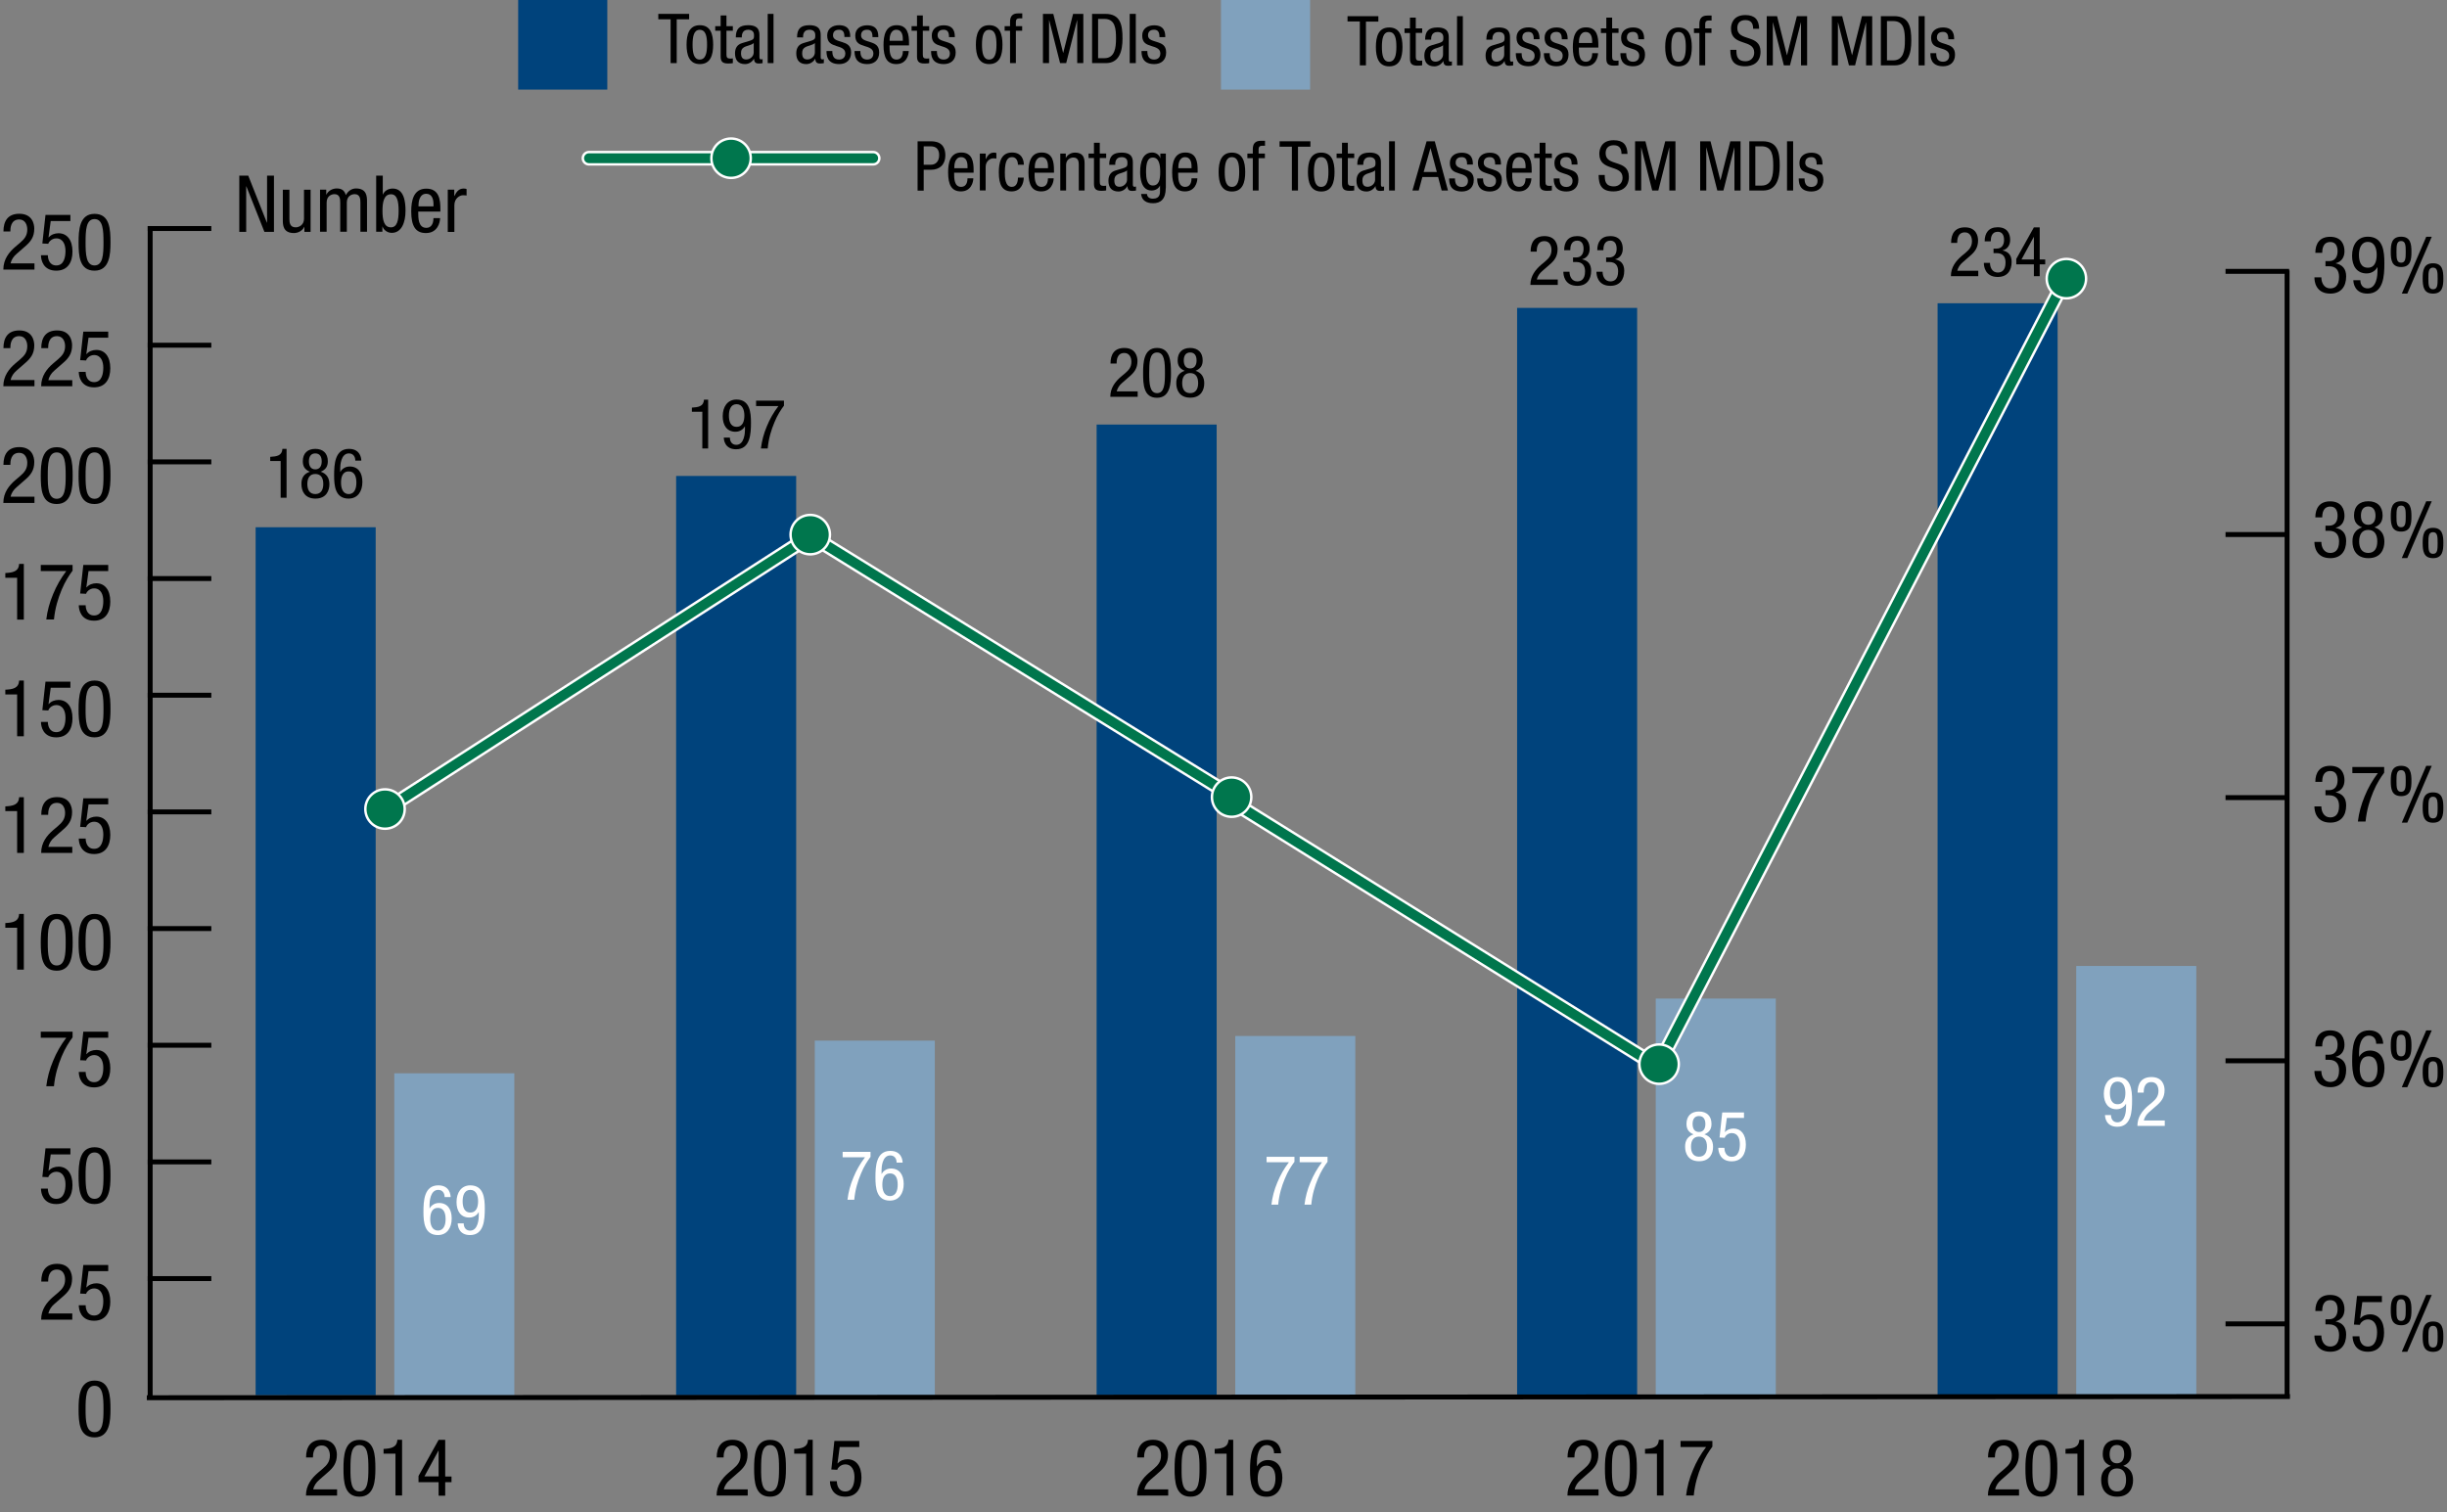 <?xml version="1.0" encoding="utf-8"?>
<!-- Generator: Adobe Illustrator 22.0.1, SVG Export Plug-In . SVG Version: 6.00 Build 0)  -->
<svg version="1.1" xmlns="http://www.w3.org/2000/svg" xmlns:xlink="http://www.w3.org/1999/xlink" x="0px" y="0px"
	 viewBox="0 0 248.49 153.61" style="enable-background:new 0 0 248.49 153.61;" xml:space="preserve">
<rect x="0" y="0" width="248.49" height="153.61" fill="#808080" stroke="none"/>
<style type="text/css">
	.NO_x0020_stroke_x0020_NO_x0020_fill{fill:none;}
	._x0031__x002F_2_x0020_pt_x0020_stroke{fill:none;stroke:#000000;stroke-width:0.5;stroke-linecap:square;stroke-miterlimit:10;}
	.extra_x0020_stroke{fill:none;stroke:#FFFFFF;stroke-width:1.5;stroke-linecap:round;stroke-miterlimit:10;}
	._x0031__x002F_4_x0020_pt_x0020_white_x0020_stroke{fill:#00764D;stroke:#FFFFFF;stroke-width:0.25;stroke-miterlimit:10;}
	.st0{fill:none;}
	.st1{fill:#80A1BD;}
	.st2{fill:#00437C;}
	.st3{fill:none;stroke:#00764D;stroke-linecap:round;stroke-miterlimit:10;}
	.st4{fill:#00764D;}
	.st5{fill:none;stroke:#FFFFFF;stroke-width:0.25;stroke-miterlimit:10;}
	.st6{fill:#FFFFFF;}
</style>
<g id="bar_chart">
	<g>
		<path d="M24.3,17.84h0.91l1.89,4.77h0.02v-4.77h0.7v5.71h-0.97l-1.83-4.62H25v4.62h-0.7V17.84z"/>
		<path d="M31.55,23.55h-0.64v-0.5h-0.02c-0.18,0.39-0.62,0.62-1.04,0.62c-1.13,0-1.13-0.85-1.13-1.36v-3.04h0.67v2.96
			c0,0.33,0.02,0.86,0.63,0.86c0.36,0,0.85-0.25,0.85-0.86v-2.96h0.67V23.55z"/>
		<path d="M32.49,19.26h0.64v0.5h0.02c0.18-0.39,0.62-0.62,1.04-0.62c0.5,0,0.79,0.19,0.93,0.68c0.19-0.38,0.57-0.68,1.02-0.68
			c1.13,0,1.13,0.85,1.13,1.36v3.04h-0.67v-2.96c0-0.33-0.02-0.86-0.58-0.86c-0.32,0-0.8,0.19-0.8,0.86v2.96h-0.67v-2.96
			c0-0.33-0.02-0.86-0.58-0.86c-0.32,0-0.8,0.19-0.8,0.86v2.96h-0.67V19.26z"/>
		<path d="M38.2,17.84h0.67v1.91h0.02c0.15-0.38,0.55-0.6,0.99-0.6c1.16,0,1.3,1.36,1.3,2.25c0,1.21-0.41,2.25-1.4,2.25
			c-0.46,0-0.84-0.32-0.93-0.64h-0.02v0.53H38.2V17.84z M39.7,23.09c0.62,0,0.78-0.7,0.78-1.68c0-1.02-0.17-1.68-0.78-1.68
			c-0.73,0-0.86,0.85-0.86,1.68C38.84,22.28,38.97,23.09,39.7,23.09z"/>
		<path d="M42.47,21.49c0,0.66,0,1.65,0.82,1.65c0.64,0,0.73-0.66,0.73-0.99h0.67c0,0.46-0.26,1.52-1.44,1.52
			c-1.06,0-1.49-0.72-1.49-2.2c0-1.06,0.21-2.31,1.53-2.31c1.31,0,1.43,1.13,1.43,2.06v0.27H42.47z M44.02,20.96v-0.23
			c0-0.48-0.14-1.05-0.74-1.05c-0.7,0-0.78,0.86-0.78,1.12v0.16H44.02z"/>
		<path d="M45.46,19.26h0.67v0.64h0.02c0.19-0.41,0.44-0.75,0.93-0.75c0.14,0,0.23,0.02,0.3,0.05v0.66
			c-0.06-0.01-0.14-0.03-0.36-0.03c-0.34,0-0.88,0.31-0.88,1.02v2.71h-0.67V19.26z"/>
	</g>
	<g>
		<g>
			<g>
				<g>
					<path d="M7.98,143.13c0-1.25,0.08-2.91,1.62-2.91s1.62,1.53,1.62,2.91c0,1.19-0.08,2.86-1.62,2.86S7.98,144.47,7.98,143.13z
						 M9.6,145.46c0.86,0,0.91-1.14,0.91-2.33c0-1.25-0.05-2.38-0.91-2.38s-0.91,1.13-0.91,2.38C8.69,144.32,8.74,145.46,9.6,145.46
						z"/>
				</g>
			</g>
			<g>
				<g>
					<path d="M7.34,134.03H4.18c0-1.06,0.59-1.78,1.22-2.32l0.46-0.39c0.46-0.39,0.75-0.74,0.75-1.36c0-0.48-0.22-1.02-0.82-1.02
						c-0.87,0-0.9,0.9-0.9,1.22h-0.7c0-1.06,0.45-1.8,1.61-1.8c1.31,0,1.52,1.02,1.52,1.51c0,0.86-0.36,1.33-0.99,1.86l-0.8,0.7
						c-0.31,0.26-0.53,0.59-0.62,0.97h2.43V134.03z"/>
					<path d="M8.46,128.48h2.53v0.62H8.99l-0.22,1.64l0.02,0.02c0.23-0.28,0.61-0.42,0.99-0.42c0.86,0,1.42,0.67,1.42,1.86
						c0,1.06-0.46,1.94-1.65,1.94c-1.34,0-1.55-1.11-1.55-1.57h0.7c0,0.3,0.11,1.04,0.86,1.04c0.8,0,0.93-0.9,0.93-1.47
						c0-0.62-0.23-1.28-0.94-1.28c-0.49,0-0.8,0.42-0.8,0.55l-0.61-0.03L8.46,128.48z"/>
				</g>
			</g>
			<g>
				<g>
					<path d="M4.62,116.63h2.53v0.62H5.15l-0.22,1.64l0.02,0.02c0.23-0.28,0.61-0.42,0.99-0.42c0.86,0,1.42,0.67,1.42,1.86
						c0,1.06-0.46,1.94-1.65,1.94c-1.34,0-1.55-1.11-1.55-1.57h0.7c0,0.3,0.11,1.04,0.86,1.04c0.8,0,0.93-0.9,0.93-1.47
						c0-0.62-0.23-1.28-0.94-1.28c-0.49,0-0.8,0.42-0.8,0.55l-0.61-0.03L4.62,116.63z"/>
					<path d="M7.98,119.43c0-1.25,0.08-2.91,1.62-2.91s1.62,1.53,1.62,2.91c0,1.19-0.08,2.86-1.62,2.86S7.98,120.77,7.98,119.43z
						 M9.6,121.76c0.86,0,0.91-1.14,0.91-2.33c0-1.25-0.05-2.38-0.91-2.38s-0.91,1.13-0.91,2.38C8.69,120.62,8.74,121.76,9.6,121.76
						z"/>
				</g>
			</g>
			<g>
				<g>
					<path d="M4.14,104.78h3.23v0.58c-0.31,0.41-0.76,1.09-1.11,1.94c-0.36,0.87-0.67,1.86-0.78,3.02H4.7
						c0.1-0.86,0.34-1.74,0.69-2.57c0.34-0.84,0.79-1.62,1.34-2.35H4.14V104.78z"/>
					<path d="M8.46,104.78h2.53v0.62H8.99l-0.22,1.64l0.02,0.02c0.23-0.28,0.61-0.42,0.99-0.42c0.86,0,1.42,0.67,1.42,1.86
						c0,1.06-0.46,1.94-1.65,1.94c-1.34,0-1.55-1.11-1.55-1.57h0.7c0,0.3,0.11,1.04,0.86,1.04c0.8,0,0.93-0.9,0.93-1.47
						c0-0.62-0.23-1.28-0.94-1.28c-0.49,0-0.8,0.42-0.8,0.55l-0.61-0.03L8.46,104.78z"/>
				</g>
			</g>
			<g>
				<g>
					<path d="M0.54,93.75c0.71-0.04,1.36-0.12,1.4-0.93h0.48v5.66H1.74v-4.25H0.54V93.75z"/>
					<path d="M4.14,95.73c0-1.25,0.08-2.91,1.62-2.91s1.62,1.53,1.62,2.91c0,1.19-0.08,2.86-1.62,2.86S4.14,97.07,4.14,95.73z
						 M5.76,98.06c0.86,0,0.91-1.14,0.91-2.33c0-1.25-0.05-2.38-0.91-2.38s-0.91,1.13-0.91,2.38C4.85,96.92,4.9,98.06,5.76,98.06z"
						/>
					<path d="M7.98,95.73c0-1.25,0.08-2.91,1.62-2.91s1.62,1.53,1.62,2.91c0,1.19-0.08,2.86-1.62,2.86S7.98,97.07,7.98,95.73z
						 M9.6,98.06c0.86,0,0.91-1.14,0.91-2.33c0-1.25-0.05-2.38-0.91-2.38s-0.91,1.13-0.91,2.38C8.69,96.92,8.74,98.06,9.6,98.06z"/>
				</g>
			</g>
			<g>
				<g>
					<path d="M0.54,81.9c0.71-0.04,1.36-0.12,1.4-0.93h0.48v5.66H1.74v-4.25H0.54V81.9z"/>
					<path d="M7.34,86.63H4.18c0-1.06,0.59-1.78,1.22-2.32l0.46-0.39c0.46-0.39,0.75-0.74,0.75-1.36c0-0.48-0.22-1.02-0.82-1.02
						c-0.87,0-0.9,0.9-0.9,1.22h-0.7c0-1.06,0.45-1.8,1.61-1.8c1.31,0,1.52,1.02,1.52,1.51c0,0.86-0.36,1.33-0.99,1.86l-0.8,0.7
						C5.21,85.3,5,85.63,4.91,86.01h2.43V86.63z"/>
					<path d="M8.46,81.08h2.53v0.62H8.99l-0.22,1.64l0.02,0.02c0.23-0.28,0.61-0.42,0.99-0.42c0.86,0,1.42,0.67,1.42,1.86
						c0,1.06-0.46,1.94-1.65,1.94C8.21,86.74,8,85.63,8,85.17h0.7c0,0.3,0.11,1.04,0.86,1.04c0.8,0,0.93-0.9,0.93-1.47
						c0-0.62-0.23-1.28-0.94-1.28c-0.49,0-0.8,0.42-0.8,0.55l-0.61-0.03L8.46,81.08z"/>
				</g>
			</g>
			<g>
				<g>
					<path d="M0.54,70.05c0.71-0.04,1.36-0.12,1.4-0.93h0.48v5.66H1.74v-4.25H0.54V70.05z"/>
					<path d="M4.62,69.23h2.53v0.62H5.15l-0.22,1.64l0.02,0.02c0.23-0.28,0.61-0.42,0.99-0.42c0.86,0,1.42,0.67,1.42,1.86
						c0,1.06-0.46,1.94-1.65,1.94c-1.34,0-1.55-1.11-1.55-1.57h0.7c0,0.3,0.11,1.04,0.86,1.04c0.8,0,0.93-0.9,0.93-1.47
						c0-0.62-0.23-1.28-0.94-1.28c-0.49,0-0.8,0.42-0.8,0.55L4.3,72.13L4.62,69.23z"/>
					<path d="M7.98,72.03c0-1.25,0.08-2.91,1.62-2.91s1.62,1.53,1.62,2.91c0,1.19-0.08,2.86-1.62,2.86S7.98,73.37,7.98,72.03z
						 M9.6,74.36c0.86,0,0.91-1.14,0.91-2.33c0-1.25-0.05-2.38-0.91-2.38s-0.91,1.13-0.91,2.38C8.69,73.22,8.74,74.36,9.6,74.36z"/>
				</g>
			</g>
			<g>
				<g>
					<path d="M0.54,58.2c0.71-0.04,1.36-0.12,1.4-0.93h0.48v5.66H1.74v-4.25H0.54V58.2z"/>
					<path d="M4.14,57.38h3.23v0.58c-0.31,0.41-0.76,1.09-1.11,1.94c-0.36,0.87-0.67,1.86-0.78,3.02H4.7
						c0.1-0.86,0.34-1.74,0.69-2.57c0.34-0.84,0.79-1.62,1.34-2.35H4.14V57.38z"/>
					<path d="M8.46,57.38h2.53V58H8.99l-0.22,1.64l0.02,0.02c0.23-0.28,0.61-0.42,0.99-0.42c0.86,0,1.42,0.67,1.42,1.86
						c0,1.06-0.46,1.94-1.65,1.94C8.21,63.04,8,61.93,8,61.47h0.7c0,0.3,0.11,1.04,0.86,1.04c0.8,0,0.93-0.9,0.93-1.47
						c0-0.62-0.23-1.28-0.94-1.28c-0.49,0-0.8,0.42-0.8,0.55l-0.61-0.03L8.46,57.38z"/>
				</g>
			</g>
			<g>
				<g>
					<path d="M3.5,51.08H0.34c0-1.06,0.59-1.78,1.22-2.32l0.46-0.39c0.46-0.39,0.75-0.74,0.75-1.36c0-0.48-0.22-1.02-0.82-1.02
						c-0.87,0-0.9,0.9-0.9,1.22h-0.7c0-1.06,0.45-1.8,1.61-1.8c1.31,0,1.52,1.02,1.52,1.51c0,0.86-0.36,1.33-0.99,1.86l-0.8,0.7
						c-0.31,0.26-0.53,0.59-0.62,0.97H3.5V51.08z"/>
					<path d="M4.14,48.33c0-1.25,0.08-2.91,1.62-2.91s1.62,1.53,1.62,2.91c0,1.19-0.08,2.86-1.62,2.86S4.14,49.67,4.14,48.33z
						 M5.76,50.66c0.86,0,0.91-1.14,0.91-2.33c0-1.25-0.05-2.38-0.91-2.38s-0.91,1.13-0.91,2.38C4.85,49.52,4.9,50.66,5.76,50.66z"
						/>
					<path d="M7.98,48.33c0-1.25,0.08-2.91,1.62-2.91s1.62,1.53,1.62,2.91c0,1.19-0.08,2.86-1.62,2.86S7.98,49.67,7.98,48.33z
						 M9.6,50.66c0.86,0,0.91-1.14,0.91-2.33c0-1.25-0.05-2.38-0.91-2.38s-0.91,1.13-0.91,2.38C8.69,49.52,8.74,50.66,9.6,50.66z"/>
				</g>
			</g>
			<g>
				<g>
					<path d="M3.5,39.23H0.34c0-1.06,0.59-1.78,1.22-2.32l0.46-0.39c0.46-0.39,0.75-0.74,0.75-1.36c0-0.48-0.22-1.02-0.82-1.02
						c-0.87,0-0.9,0.9-0.9,1.22h-0.7c0-1.06,0.45-1.8,1.61-1.8c1.31,0,1.52,1.02,1.52,1.51c0,0.86-0.36,1.33-0.99,1.86l-0.8,0.7
						c-0.31,0.26-0.53,0.59-0.62,0.97H3.5V39.23z"/>
					<path d="M7.34,39.23H4.18c0-1.06,0.59-1.78,1.22-2.32l0.46-0.39c0.46-0.39,0.75-0.74,0.75-1.36c0-0.48-0.22-1.02-0.82-1.02
						c-0.87,0-0.9,0.9-0.9,1.22h-0.7c0-1.06,0.45-1.8,1.61-1.8c1.31,0,1.52,1.02,1.52,1.51c0,0.86-0.36,1.33-0.99,1.86l-0.8,0.7
						C5.21,37.9,5,38.23,4.91,38.61h2.43V39.23z"/>
					<path d="M8.46,33.68h2.53v0.62H8.99l-0.22,1.64l0.02,0.02c0.23-0.28,0.61-0.42,0.99-0.42c0.86,0,1.42,0.67,1.42,1.86
						c0,1.06-0.46,1.94-1.65,1.94C8.21,39.34,8,38.23,8,37.77h0.7c0,0.3,0.11,1.04,0.86,1.04c0.8,0,0.93-0.9,0.93-1.47
						c0-0.62-0.23-1.28-0.94-1.28c-0.49,0-0.8,0.42-0.8,0.55l-0.61-0.03L8.46,33.68z"/>
				</g>
			</g>
			<g>
				<g>
					<path d="M3.5,27.38H0.34c0-1.06,0.59-1.78,1.22-2.32l0.46-0.39c0.46-0.39,0.75-0.74,0.75-1.36c0-0.48-0.22-1.02-0.82-1.02
						c-0.87,0-0.9,0.9-0.9,1.22h-0.7c0-1.06,0.45-1.8,1.61-1.8c1.31,0,1.52,1.02,1.52,1.51c0,0.86-0.36,1.33-0.99,1.86l-0.8,0.7
						c-0.31,0.26-0.53,0.59-0.62,0.97H3.5V27.38z"/>
					<path d="M4.62,21.83h2.53v0.62H5.15l-0.22,1.64l0.02,0.02c0.23-0.28,0.61-0.42,0.99-0.42c0.86,0,1.42,0.67,1.42,1.86
						c0,1.06-0.46,1.94-1.65,1.94c-1.34,0-1.55-1.11-1.55-1.57h0.7c0,0.3,0.11,1.04,0.86,1.04c0.8,0,0.93-0.9,0.93-1.47
						c0-0.62-0.23-1.28-0.94-1.28c-0.49,0-0.8,0.42-0.8,0.55L4.3,24.73L4.62,21.83z"/>
					<path d="M7.98,24.63c0-1.25,0.08-2.91,1.62-2.91s1.62,1.53,1.62,2.91c0,1.19-0.08,2.86-1.62,2.86S7.98,25.97,7.98,24.63z
						 M9.6,26.96c0.86,0,0.91-1.14,0.91-2.33c0-1.25-0.05-2.38-0.91-2.38s-0.91,1.13-0.91,2.38C8.69,25.82,8.74,26.96,9.6,26.96z"/>
				</g>
			</g>
		</g>
		<line class="_x0031__x002F_2_x0020_pt_x0020_stroke" x1="15.25" y1="141.71" x2="15.25" y2="23.21"/>
		<g>
			<g>
				<line class="st0" x1="15.25" y1="141.71" x2="21.21" y2="141.71"/>
				<line class="_x0031__x002F_2_x0020_pt_x0020_stroke" x1="15.25" y1="129.86" x2="21.21" y2="129.86"/>
				<line class="_x0031__x002F_2_x0020_pt_x0020_stroke" x1="15.25" y1="118.01" x2="21.21" y2="118.01"/>
				<line class="_x0031__x002F_2_x0020_pt_x0020_stroke" x1="15.25" y1="106.16" x2="21.21" y2="106.16"/>
				<line class="_x0031__x002F_2_x0020_pt_x0020_stroke" x1="15.25" y1="94.31" x2="21.21" y2="94.31"/>
				<line class="_x0031__x002F_2_x0020_pt_x0020_stroke" x1="15.25" y1="82.46" x2="21.21" y2="82.46"/>
				<line class="_x0031__x002F_2_x0020_pt_x0020_stroke" x1="15.25" y1="70.61" x2="21.21" y2="70.61"/>
				<line class="_x0031__x002F_2_x0020_pt_x0020_stroke" x1="15.25" y1="58.76" x2="21.21" y2="58.76"/>
				<line class="_x0031__x002F_2_x0020_pt_x0020_stroke" x1="15.25" y1="46.91" x2="21.21" y2="46.91"/>
				<line class="_x0031__x002F_2_x0020_pt_x0020_stroke" x1="15.25" y1="35.06" x2="21.21" y2="35.06"/>
				<line class="_x0031__x002F_2_x0020_pt_x0020_stroke" x1="15.25" y1="23.21" x2="21.21" y2="23.21"/>
			</g>
			<g>
			</g>
		</g>
	</g>
	<g>
		<g>
			<rect x="123.99" class="st1" width="9.05" height="9.1"/>
			<g>
				<rect x="40.04" y="109.01" class="st1" width="12.19" height="32.71"/>
				<rect x="82.74" y="105.69" class="st1" width="12.19" height="36.02"/>
				<rect x="125.44" y="105.22" class="st1" width="12.19" height="36.5"/>
				<rect x="168.14" y="101.42" class="st1" width="12.19" height="40.29"/>
				<rect x="210.84" y="98.11" class="st1" width="12.19" height="43.61"/>
			</g>
		</g>
		<g>
			<rect x="52.62" class="st2" width="9.05" height="9.1"/>
			<g>
				<rect x="25.96" y="53.55" class="st2" width="12.19" height="88.16"/>
				<rect x="68.66" y="48.34" class="st2" width="12.19" height="93.38"/>
				<rect x="111.36" y="43.12" class="st2" width="12.19" height="98.59"/>
				<rect x="154.06" y="31.27" class="st2" width="12.19" height="110.44"/>
				<rect x="196.76" y="30.8" class="st2" width="12.19" height="110.92"/>
			</g>
		</g>
	</g>
	<g>
		<g>
		</g>
		<g>
		</g>
	</g>
	<g>
		<g>
		</g>
		<g>
			<path d="M138.71,6.64h-0.62V2.18h-1.25V1.64h3.13v0.55h-1.26V6.64z"/>
			<path d="M141.07,2.79c1.09,0,1.35,0.92,1.35,1.98s-0.27,1.97-1.35,1.97c-1.08,0-1.35-0.92-1.35-1.97S139.98,2.79,141.07,2.79z
				 M141.8,4.76c0-0.81-0.11-1.51-0.75-1.51c-0.6,0-0.72,0.7-0.72,1.51s0.12,1.51,0.72,1.51C141.67,6.27,141.8,5.57,141.8,4.76z"/>
			<path d="M143.18,1.79h0.59v1.09h0.65v0.46h-0.65v2.41c0,0.3,0.08,0.42,0.39,0.42c0.13,0,0.2-0.01,0.26-0.02v0.48
				c-0.08,0.02-0.23,0.04-0.48,0.04c-0.62,0-0.76-0.25-0.76-0.74V3.35h-0.55V2.88h0.55V1.79z"/>
			<path d="M144.72,4.02c0-0.85,0.36-1.23,1.26-1.23c1.14,0,1.14,0.69,1.14,1.08v2.09c0,0.16-0.01,0.3,0.18,0.3
				c0.08,0,0.11-0.01,0.14-0.04v0.42c-0.05,0.01-0.2,0.04-0.34,0.04c-0.22,0-0.51,0-0.53-0.48h-0.01c-0.19,0.34-0.55,0.54-0.9,0.54
				c-0.7,0-1.02-0.42-1.02-1.09c0-0.53,0.22-0.89,0.71-1.04l0.79-0.24c0.43-0.13,0.43-0.26,0.43-0.57c0-0.36-0.21-0.55-0.6-0.55
				c-0.64,0-0.64,0.59-0.64,0.74v0.04H144.72z M146.54,4.59c-0.23,0.23-0.74,0.27-1,0.44c-0.19,0.12-0.29,0.27-0.29,0.59
				c0,0.39,0.13,0.64,0.53,0.64c0.39,0,0.76-0.32,0.76-0.71V4.59z"/>
			<path d="M147.96,1.64h0.59v5h-0.59V1.64z"/>
			<path d="M150.94,4.02c0-0.85,0.36-1.23,1.26-1.23c1.14,0,1.14,0.69,1.14,1.08v2.09c0,0.16-0.01,0.3,0.18,0.3
				c0.08,0,0.11-0.01,0.14-0.04v0.42c-0.05,0.01-0.2,0.04-0.34,0.04c-0.22,0-0.51,0-0.53-0.48h-0.01c-0.19,0.34-0.55,0.54-0.9,0.54
				c-0.7,0-1.02-0.42-1.02-1.09c0-0.53,0.22-0.89,0.71-1.04l0.79-0.24c0.43-0.13,0.43-0.26,0.43-0.57c0-0.36-0.21-0.55-0.6-0.55
				c-0.64,0-0.64,0.59-0.64,0.74v0.04H150.94z M152.75,4.59c-0.23,0.23-0.74,0.27-1,0.44c-0.19,0.12-0.29,0.27-0.29,0.59
				c0,0.39,0.13,0.64,0.53,0.64c0.39,0,0.76-0.32,0.76-0.71V4.59z"/>
			<path d="M155.75,3.98c0-0.48-0.13-0.74-0.55-0.74c-0.19,0-0.61,0.05-0.61,0.57c0,0.45,0.46,0.53,0.92,0.68
				c0.45,0.15,0.92,0.31,0.92,1.06c0,0.78-0.51,1.18-1.21,1.18c-1.27,0-1.29-0.95-1.29-1.33h0.59c0,0.46,0.12,0.87,0.7,0.87
				c0.19,0,0.62-0.09,0.62-0.62c0-0.5-0.47-0.62-0.92-0.76C154.47,4.73,154,4.59,154,3.82c0-0.7,0.55-1.04,1.2-1.04
				c1.09,0,1.14,0.76,1.14,1.2H155.75z"/>
			<path d="M158.6,3.98c0-0.48-0.13-0.74-0.55-0.74c-0.19,0-0.61,0.05-0.61,0.57c0,0.45,0.46,0.53,0.92,0.68
				c0.45,0.15,0.92,0.31,0.92,1.06c0,0.78-0.51,1.18-1.21,1.18c-1.27,0-1.29-0.95-1.29-1.33h0.59c0,0.46,0.12,0.87,0.7,0.87
				c0.19,0,0.62-0.09,0.62-0.62c0-0.5-0.47-0.62-0.92-0.76c-0.46-0.15-0.92-0.29-0.92-1.06c0-0.7,0.55-1.04,1.2-1.04
				c1.09,0,1.14,0.76,1.14,1.2H158.6z"/>
			<path d="M160.33,4.83c0,0.58,0,1.44,0.72,1.44c0.56,0,0.64-0.58,0.64-0.87h0.59c0,0.4-0.23,1.33-1.26,1.33
				c-0.92,0-1.3-0.63-1.3-1.93c0-0.93,0.18-2.02,1.34-2.02c1.15,0,1.25,1,1.25,1.81v0.24H160.33z M161.68,4.37v-0.2
				c0-0.42-0.13-0.92-0.65-0.92c-0.62,0-0.69,0.76-0.69,0.98v0.14H161.68z"/>
			<path d="M163.12,1.79h0.59v1.09h0.65v0.46h-0.65v2.41c0,0.3,0.08,0.42,0.39,0.42c0.13,0,0.2-0.01,0.26-0.02v0.48
				c-0.08,0.02-0.23,0.04-0.48,0.04c-0.62,0-0.76-0.25-0.76-0.74V3.35h-0.55V2.88h0.55V1.79z"/>
			<path d="M166.37,3.98c0-0.48-0.13-0.74-0.55-0.74c-0.19,0-0.61,0.05-0.61,0.57c0,0.45,0.46,0.53,0.92,0.68
				c0.45,0.15,0.92,0.31,0.92,1.06c0,0.78-0.51,1.18-1.21,1.18c-1.27,0-1.29-0.95-1.29-1.33h0.59c0,0.46,0.12,0.87,0.7,0.87
				c0.19,0,0.62-0.09,0.62-0.62c0-0.5-0.47-0.62-0.92-0.76c-0.46-0.15-0.92-0.29-0.92-1.06c0-0.7,0.55-1.04,1.2-1.04
				c1.09,0,1.14,0.76,1.14,1.2H166.37z"/>
			<path d="M170.45,2.79c1.09,0,1.35,0.92,1.35,1.98s-0.27,1.97-1.35,1.97c-1.08,0-1.35-0.92-1.35-1.97S169.37,2.79,170.45,2.79z
				 M171.19,4.76c0-0.81-0.11-1.51-0.75-1.51c-0.6,0-0.72,0.7-0.72,1.51s0.12,1.51,0.72,1.51C171.06,6.27,171.19,5.57,171.19,4.76z"
				/>
			<path d="M172.57,3.35h-0.55V2.88h0.55V2.44c0-0.57,0.25-0.86,0.81-0.86h0.43v0.5h-0.27c-0.25,0-0.38,0.1-0.38,0.36v0.44h0.64
				v0.46h-0.64v3.29h-0.59V3.35z"/>
			<path d="M178.03,2.93c0-0.53-0.19-0.89-0.78-0.89c-0.53,0-0.83,0.28-0.83,0.81c0,1.41,2.36,0.57,2.36,2.4
				c0,1.16-0.85,1.48-1.56,1.48c-1.17,0-1.51-0.6-1.51-1.67h0.62c0,0.56,0.04,1.16,0.94,1.16c0.49,0,0.87-0.35,0.87-0.88
				c0-1.41-2.36-0.59-2.36-2.43c0-0.46,0.2-1.38,1.46-1.38c0.96,0,1.38,0.47,1.4,1.39H178.03z"/>
			<path d="M179.42,1.64h1.04l1,3.96h0.01l1-3.96h1.04v5h-0.62V2.27h-0.01l-1.11,4.37h-0.62l-1.11-4.37h-0.01v4.37h-0.62V1.64z"/>
			<path d="M186.03,1.64h1.04l1,3.96h0.01l1-3.96h1.04v5h-0.62V2.27h-0.01l-1.11,4.37h-0.62l-1.11-4.37h-0.01v4.37h-0.62V1.64z"/>
			<path d="M191,1.64h1.34c1.55,0,1.75,1.12,1.75,2.5c0,1.26-0.31,2.5-1.69,2.5H191V1.64z M191.62,6.13h0.64
				c1.07,0,1.18-1.09,1.18-1.99c0-0.97-0.06-2-1.18-2h-0.64V6.13z"/>
			<path d="M194.83,1.64h0.62v5h-0.62V1.64z"/>
			<path d="M197.85,3.98c0-0.48-0.13-0.74-0.55-0.74c-0.19,0-0.61,0.05-0.61,0.57c0,0.45,0.46,0.53,0.92,0.68
				c0.45,0.15,0.92,0.31,0.92,1.06c0,0.78-0.51,1.18-1.21,1.18c-1.27,0-1.29-0.95-1.29-1.33h0.59c0,0.46,0.12,0.87,0.7,0.87
				c0.19,0,0.62-0.09,0.62-0.62c0-0.5-0.47-0.62-0.92-0.76c-0.46-0.15-0.92-0.29-0.92-1.06c0-0.7,0.55-1.04,1.2-1.04
				c1.09,0,1.14,0.76,1.14,1.2H197.85z"/>
		</g>
		<g>
			<path d="M68.71,6.41H68.1V1.96h-1.25V1.41h3.13v0.55h-1.26V6.41z"/>
			<path d="M71.07,2.56c1.09,0,1.35,0.92,1.35,1.98s-0.27,1.97-1.35,1.97c-1.08,0-1.35-0.92-1.35-1.97S69.98,2.56,71.07,2.56z
				 M71.8,4.54c0-0.81-0.11-1.51-0.75-1.51c-0.6,0-0.72,0.7-0.72,1.51s0.12,1.51,0.72,1.51C71.67,6.05,71.8,5.35,71.8,4.54z"/>
			<path d="M73.18,1.57h0.59v1.09h0.65v0.46h-0.65v2.41c0,0.3,0.08,0.42,0.39,0.42c0.13,0,0.2-0.01,0.26-0.02v0.48
				c-0.08,0.02-0.23,0.04-0.48,0.04c-0.62,0-0.76-0.25-0.76-0.74V3.12h-0.55V2.66h0.55V1.57z"/>
			<path d="M74.72,3.79c0-0.85,0.36-1.23,1.26-1.23c1.14,0,1.14,0.69,1.14,1.08v2.09c0,0.16-0.01,0.3,0.18,0.3
				c0.08,0,0.11-0.01,0.14-0.04v0.42c-0.05,0.01-0.2,0.04-0.34,0.04c-0.22,0-0.51,0-0.53-0.48h-0.01c-0.19,0.34-0.55,0.54-0.9,0.54
				c-0.7,0-1.02-0.42-1.02-1.09c0-0.53,0.22-0.89,0.71-1.04l0.79-0.24c0.43-0.13,0.43-0.26,0.43-0.57c0-0.36-0.21-0.55-0.6-0.55
				c-0.64,0-0.64,0.59-0.64,0.74v0.04H74.72z M76.54,4.37c-0.23,0.23-0.74,0.27-1,0.44c-0.19,0.12-0.29,0.27-0.29,0.59
				c0,0.39,0.13,0.64,0.53,0.64c0.39,0,0.76-0.32,0.76-0.71V4.37z"/>
			<path d="M77.96,1.41h0.59v5h-0.59V1.41z"/>
			<path d="M80.94,3.79c0-0.85,0.36-1.23,1.26-1.23c1.14,0,1.14,0.69,1.14,1.08v2.09c0,0.16-0.01,0.3,0.18,0.3
				c0.08,0,0.11-0.01,0.14-0.04v0.42c-0.05,0.01-0.2,0.04-0.34,0.04c-0.22,0-0.51,0-0.53-0.48h-0.01c-0.19,0.34-0.55,0.54-0.9,0.54
				c-0.7,0-1.02-0.42-1.02-1.09c0-0.53,0.22-0.89,0.71-1.04l0.79-0.24c0.43-0.13,0.43-0.26,0.43-0.57c0-0.36-0.21-0.55-0.6-0.55
				c-0.64,0-0.64,0.59-0.64,0.74v0.04H80.94z M82.75,4.37c-0.23,0.23-0.74,0.27-1,0.44c-0.19,0.12-0.29,0.27-0.29,0.59
				c0,0.39,0.13,0.64,0.53,0.64c0.39,0,0.76-0.32,0.76-0.71V4.37z"/>
			<path d="M85.75,3.76c0-0.48-0.13-0.74-0.55-0.74c-0.19,0-0.61,0.05-0.61,0.57c0,0.45,0.46,0.53,0.92,0.68
				c0.45,0.15,0.92,0.31,0.92,1.06c0,0.78-0.51,1.18-1.21,1.18c-1.27,0-1.29-0.95-1.29-1.33h0.59c0,0.46,0.12,0.87,0.7,0.87
				c0.19,0,0.62-0.09,0.62-0.62c0-0.5-0.47-0.62-0.92-0.76C84.47,4.51,84,4.37,84,3.6c0-0.7,0.55-1.04,1.2-1.04
				c1.09,0,1.14,0.76,1.14,1.2H85.75z"/>
			<path d="M88.6,3.76c0-0.48-0.13-0.74-0.55-0.74c-0.19,0-0.61,0.05-0.61,0.57c0,0.45,0.46,0.53,0.92,0.68
				c0.45,0.15,0.92,0.31,0.92,1.06c0,0.78-0.51,1.18-1.21,1.18c-1.27,0-1.29-0.95-1.29-1.33h0.59c0,0.46,0.12,0.87,0.7,0.87
				c0.19,0,0.62-0.09,0.62-0.62c0-0.5-0.47-0.62-0.92-0.76c-0.46-0.15-0.92-0.29-0.92-1.06c0-0.7,0.55-1.04,1.2-1.04
				c1.09,0,1.14,0.76,1.14,1.2H88.6z"/>
			<path d="M90.33,4.61c0,0.58,0,1.44,0.72,1.44c0.56,0,0.64-0.58,0.64-0.87h0.59c0,0.4-0.23,1.33-1.26,1.33
				c-0.92,0-1.3-0.63-1.3-1.93c0-0.93,0.18-2.02,1.34-2.02c1.15,0,1.25,1,1.25,1.81v0.24H90.33z M91.68,4.14v-0.2
				c0-0.42-0.13-0.92-0.65-0.92c-0.62,0-0.69,0.76-0.69,0.98v0.14H91.68z"/>
			<path d="M93.12,1.57h0.59v1.09h0.65v0.46h-0.65v2.41c0,0.3,0.08,0.42,0.39,0.42c0.13,0,0.2-0.01,0.26-0.02v0.48
				c-0.08,0.02-0.23,0.04-0.48,0.04c-0.62,0-0.76-0.25-0.76-0.74V3.12h-0.55V2.66h0.55V1.57z"/>
			<path d="M96.37,3.76c0-0.48-0.13-0.74-0.55-0.74c-0.19,0-0.61,0.05-0.61,0.57c0,0.45,0.46,0.53,0.92,0.68
				c0.45,0.15,0.92,0.31,0.92,1.06c0,0.78-0.51,1.18-1.21,1.18c-1.27,0-1.29-0.95-1.29-1.33h0.59c0,0.46,0.12,0.87,0.7,0.87
				c0.19,0,0.62-0.09,0.62-0.62c0-0.5-0.47-0.62-0.92-0.76c-0.46-0.15-0.92-0.29-0.92-1.06c0-0.7,0.55-1.04,1.2-1.04
				c1.09,0,1.14,0.76,1.14,1.2H96.37z"/>
			<path d="M100.45,2.56c1.09,0,1.35,0.92,1.35,1.98s-0.27,1.97-1.35,1.97c-1.08,0-1.35-0.92-1.35-1.97S99.37,2.56,100.45,2.56z
				 M101.19,4.54c0-0.81-0.11-1.51-0.75-1.51c-0.6,0-0.72,0.7-0.72,1.51s0.12,1.51,0.72,1.51C101.06,6.05,101.19,5.35,101.19,4.54z"
				/>
			<path d="M102.57,3.12h-0.55V2.66h0.55V2.22c0-0.57,0.25-0.86,0.81-0.86h0.43v0.5h-0.27c-0.25,0-0.38,0.1-0.38,0.36v0.44h0.64
				v0.46h-0.64v3.29h-0.59V3.12z"/>
			<path d="M105.92,1.41h1.04l1,3.96h0.01l1-3.96h1.04v5h-0.62V2.04h-0.01l-1.11,4.37h-0.62l-1.11-4.37h-0.01v4.37h-0.62V1.41z"/>
			<path d="M110.9,1.41h1.34c1.55,0,1.75,1.12,1.75,2.5c0,1.26-0.31,2.5-1.69,2.5h-1.4V1.41z M111.51,5.91h0.64
				c1.07,0,1.18-1.09,1.18-1.99c0-0.97-0.06-2-1.18-2h-0.64V5.91z"/>
			<path d="M114.72,1.41h0.62v5h-0.62V1.41z"/>
			<path d="M117.74,3.76c0-0.48-0.13-0.74-0.55-0.74c-0.19,0-0.61,0.05-0.61,0.57c0,0.45,0.46,0.53,0.92,0.68
				c0.45,0.15,0.92,0.31,0.92,1.06c0,0.78-0.51,1.18-1.21,1.18c-1.27,0-1.29-0.95-1.29-1.33h0.59c0,0.46,0.12,0.87,0.7,0.87
				c0.19,0,0.62-0.09,0.62-0.62c0-0.5-0.47-0.62-0.92-0.76c-0.46-0.15-0.92-0.29-0.92-1.06c0-0.7,0.55-1.04,1.2-1.04
				c1.09,0,1.14,0.76,1.14,1.2H117.74z"/>
		</g>
	</g>
	<g>
		<g>
			<g>
				<path d="M205.04,151.9h-3.17c0-1.06,0.59-1.78,1.22-2.32l0.46-0.39c0.46-0.39,0.75-0.74,0.75-1.36c0-0.48-0.22-1.02-0.82-1.02
					c-0.87,0-0.9,0.9-0.9,1.22h-0.7c0-1.06,0.45-1.8,1.61-1.8c1.31,0,1.52,1.02,1.52,1.51c0,0.86-0.36,1.33-0.99,1.86l-0.8,0.7
					c-0.31,0.26-0.53,0.59-0.62,0.97h2.43V151.9z"/>
				<path d="M205.68,149.15c0-1.25,0.08-2.91,1.62-2.91s1.62,1.53,1.62,2.91c0,1.19-0.08,2.86-1.62,2.86
					S205.68,150.49,205.68,149.15z M207.3,151.48c0.86,0,0.91-1.14,0.91-2.33c0-1.25-0.05-2.38-0.91-2.38s-0.91,1.13-0.91,2.38
					C206.38,150.34,206.43,151.48,207.3,151.48z"/>
				<path d="M209.75,147.16c0.71-0.04,1.36-0.12,1.4-0.93h0.48v5.66h-0.67v-4.25h-1.21V147.16z"/>
				<path d="M214.35,148.88c-0.58-0.23-0.82-0.6-0.82-1.21c0-0.92,0.54-1.44,1.45-1.44s1.45,0.52,1.45,1.44
					c0,0.61-0.25,0.98-0.82,1.21c0.66,0.22,1,0.7,1,1.46c0,0.74-0.35,1.67-1.62,1.67s-1.62-0.93-1.62-1.67
					C213.35,149.59,213.69,149.1,214.35,148.88z M214.98,151.48c0.66,0,0.92-0.5,0.92-1.17s-0.26-1.17-0.92-1.17
					s-0.92,0.5-0.92,1.17S214.32,151.48,214.98,151.48z M214.23,147.69c0,0.54,0.22,0.93,0.74,0.93c0.51,0,0.74-0.39,0.74-0.93
					c0-0.54-0.23-0.93-0.74-0.93C214.46,146.76,214.23,147.15,214.23,147.69z"/>
			</g>
		</g>
		<g>
			<g>
				<path d="M162.34,151.9h-3.17c0-1.06,0.59-1.78,1.22-2.32l0.46-0.39c0.46-0.39,0.75-0.74,0.75-1.36c0-0.48-0.22-1.02-0.82-1.02
					c-0.87,0-0.9,0.9-0.9,1.22h-0.7c0-1.06,0.45-1.8,1.61-1.8c1.31,0,1.52,1.02,1.52,1.51c0,0.86-0.36,1.33-0.99,1.86l-0.8,0.7
					c-0.31,0.26-0.53,0.59-0.62,0.97h2.43V151.9z"/>
				<path d="M162.98,149.15c0-1.25,0.08-2.91,1.62-2.91s1.62,1.53,1.62,2.91c0,1.19-0.08,2.86-1.62,2.86
					S162.98,150.49,162.98,149.15z M164.6,151.48c0.86,0,0.91-1.14,0.91-2.33c0-1.25-0.05-2.38-0.91-2.38s-0.91,1.13-0.91,2.38
					C163.68,150.34,163.73,151.48,164.6,151.48z"/>
				<path d="M167.05,147.16c0.71-0.04,1.36-0.12,1.4-0.93h0.48v5.66h-0.67v-4.25h-1.21V147.16z"/>
				<path d="M170.66,146.35h3.23v0.58c-0.31,0.41-0.76,1.09-1.11,1.94c-0.36,0.87-0.67,1.86-0.78,3.02h-0.78
					c0.1-0.86,0.34-1.74,0.69-2.57c0.34-0.84,0.79-1.62,1.34-2.35h-2.59V146.35z"/>
			</g>
		</g>
		<g>
			<g>
				<path d="M118.64,151.9h-3.17c0-1.06,0.59-1.78,1.22-2.32l0.46-0.39c0.46-0.39,0.75-0.74,0.75-1.36c0-0.48-0.22-1.02-0.82-1.02
					c-0.87,0-0.9,0.9-0.9,1.22h-0.7c0-1.06,0.45-1.8,1.61-1.8c1.31,0,1.52,1.02,1.52,1.51c0,0.86-0.36,1.33-0.99,1.86l-0.8,0.7
					c-0.31,0.26-0.53,0.59-0.62,0.97h2.43V151.9z"/>
				<path d="M119.28,149.15c0-1.25,0.08-2.91,1.62-2.91s1.62,1.53,1.62,2.91c0,1.19-0.08,2.86-1.62,2.86
					S119.28,150.49,119.28,149.15z M120.9,151.48c0.86,0,0.91-1.14,0.91-2.33c0-1.25-0.05-2.38-0.91-2.38s-0.91,1.13-0.91,2.38
					C119.98,150.34,120.03,151.48,120.9,151.48z"/>
				<path d="M123.35,147.16c0.71-0.04,1.36-0.12,1.4-0.93h0.48v5.66h-0.67v-4.25h-1.21V147.16z"/>
				<path d="M129.38,147.6c0-0.48-0.26-0.83-0.74-0.83c-0.94,0-1,1.41-1,1.7v0.45h0.02c0.1-0.22,0.46-0.63,1.08-0.63
					c0.98,0,1.48,0.74,1.48,1.79c0,1.1-0.54,1.94-1.6,1.94c-1.57,0-1.68-1.51-1.68-2.69c0-1.3,0.08-3.09,1.72-3.09
					c1.31,0,1.43,1.1,1.43,1.36H129.38z M128.62,151.48c0.7,0,0.9-0.71,0.9-1.31c0-0.6-0.15-1.31-0.9-1.31s-0.9,0.71-0.9,1.31
					C127.72,150.77,127.91,151.48,128.62,151.48z"/>
			</g>
		</g>
		<g>
			<g>
				<path d="M75.94,151.9h-3.17c0-1.06,0.59-1.78,1.22-2.32l0.46-0.39c0.46-0.39,0.75-0.74,0.75-1.36c0-0.48-0.22-1.02-0.82-1.02
					c-0.87,0-0.9,0.9-0.9,1.22h-0.7c0-1.06,0.45-1.8,1.61-1.8c1.31,0,1.52,1.02,1.52,1.51c0,0.86-0.36,1.33-0.99,1.86l-0.8,0.7
					c-0.31,0.26-0.53,0.59-0.62,0.97h2.43V151.9z"/>
				<path d="M76.58,149.15c0-1.25,0.08-2.91,1.62-2.91s1.61,1.53,1.61,2.91c0,1.19-0.08,2.86-1.61,2.86S76.58,150.49,76.58,149.15z
					 M78.2,151.48c0.86,0,0.91-1.14,0.91-2.33c0-1.25-0.05-2.38-0.91-2.38c-0.86,0-0.91,1.13-0.91,2.38
					C77.28,150.34,77.33,151.48,78.2,151.48z"/>
				<path d="M80.65,147.16c0.71-0.04,1.36-0.12,1.4-0.93h0.48v5.66h-0.67v-4.25h-1.21V147.16z"/>
				<path d="M84.73,146.35h2.53v0.62h-1.99l-0.22,1.64l0.02,0.02c0.23-0.28,0.61-0.42,0.99-0.42c0.86,0,1.42,0.67,1.42,1.86
					c0,1.06-0.46,1.94-1.65,1.94c-1.34,0-1.55-1.11-1.55-1.57h0.7c0,0.3,0.11,1.04,0.86,1.04c0.8,0,0.93-0.9,0.93-1.47
					c0-0.62-0.23-1.28-0.94-1.28c-0.49,0-0.8,0.42-0.8,0.55l-0.61-0.03L84.73,146.35z"/>
			</g>
		</g>
		<g>
			<g>
				<path d="M34.24,151.9h-3.17c0-1.06,0.59-1.78,1.22-2.32l0.46-0.39c0.46-0.39,0.75-0.74,0.75-1.36c0-0.48-0.22-1.02-0.82-1.02
					c-0.87,0-0.9,0.9-0.9,1.22h-0.7c0-1.06,0.45-1.8,1.61-1.8c1.31,0,1.52,1.02,1.52,1.51c0,0.86-0.36,1.33-0.99,1.86l-0.8,0.7
					c-0.31,0.26-0.53,0.59-0.62,0.97h2.43V151.9z"/>
				<path d="M34.88,149.15c0-1.25,0.08-2.91,1.62-2.91s1.62,1.53,1.62,2.91c0,1.19-0.08,2.86-1.62,2.86S34.88,150.49,34.88,149.15z
					 M36.5,151.48c0.86,0,0.91-1.14,0.91-2.33c0-1.25-0.05-2.38-0.91-2.38s-0.91,1.13-0.91,2.38
					C35.58,150.34,35.63,151.48,36.5,151.48z"/>
				<path d="M38.95,147.16c0.71-0.04,1.36-0.12,1.4-0.93h0.48v5.66h-0.67v-4.25h-1.21V147.16z"/>
				<path d="M44.54,146.24h0.67v3.72h0.64v0.58h-0.64v1.37h-0.67v-1.37H42.5v-0.63L44.54,146.24z M43.1,149.95h1.44v-2.61h-0.02
					L43.1,149.95z"/>
			</g>
		</g>
	</g>
	<g>
		<line class="_x0031__x002F_2_x0020_pt_x0020_stroke" x1="15.16" y1="141.96" x2="232.29" y2="141.84"/>
		<g>
			<g>
			</g>
			<g>
			</g>
		</g>
	</g>
</g>
<g id="line_chart">
	<g>
		<line class="NO_x0020_stroke_x0020_NO_x0020_fill" x1="32.1" y1="122.66" x2="216.79" y2="122.66"/>
		<g>
			<g>
			</g>
			<g>
			</g>
		</g>
	</g>
	<g>
		<g>
			<g>
				<g>
					<path d="M236.17,133.99h0.35c0.6,0,0.86-0.43,0.86-1c0-0.51-0.19-0.94-0.74-0.94c-0.74,0-0.82,0.7-0.82,1.1h-0.7
						c0-0.96,0.46-1.63,1.5-1.63c1.18,0,1.46,0.83,1.46,1.47c0,0.58-0.28,1.06-0.88,1.21v0.02c0.64,0.13,1.05,0.53,1.05,1.32
						c0,1.03-0.52,1.75-1.61,1.75c-1.52,0-1.61-1.32-1.61-1.58v-0.07h0.7c0,0.52,0.26,1.12,0.9,1.12c0.42,0,0.9-0.21,0.9-1.17
						c0-0.67-0.32-1.08-1.02-1.08h-0.36V133.99z"/>
					<path d="M239.35,131.63h2.53v0.62h-1.99l-0.22,1.64l0.02,0.02c0.23-0.28,0.61-0.42,0.99-0.42c0.86,0,1.42,0.67,1.42,1.86
						c0,1.06-0.46,1.94-1.65,1.94c-1.34,0-1.55-1.11-1.55-1.57h0.7c0,0.3,0.11,1.04,0.86,1.04c0.8,0,0.93-0.9,0.93-1.47
						c0-0.62-0.23-1.28-0.94-1.28c-0.49,0-0.8,0.42-0.8,0.55l-0.61-0.03L239.35,131.63z"/>
					<path d="M242.78,133.06c0-0.8,0.09-1.54,1.05-1.54c0.96,0,1.05,0.74,1.05,1.54c0,0.8-0.09,1.54-1.05,1.54
						C242.87,134.59,242.78,133.86,242.78,133.06z M244.3,133.06c0-0.66-0.02-1.1-0.47-1.1c-0.45,0-0.47,0.44-0.47,1.1
						c0,0.66,0.02,1.1,0.47,1.1C244.28,134.16,244.3,133.72,244.3,133.06z M246.38,131.52h0.56l-2.48,5.77h-0.56L246.38,131.52z
						 M246.02,135.76c0-0.8,0.09-1.54,1.05-1.54c0.96,0,1.05,0.74,1.05,1.54c0,0.8-0.09,1.54-1.05,1.54
						C246.11,137.29,246.02,136.56,246.02,135.76z M247.54,135.76c0-0.66-0.02-1.1-0.47-1.1c-0.45,0-0.47,0.44-0.47,1.1
						c0,0.66,0.02,1.1,0.47,1.1C247.52,136.86,247.54,136.42,247.54,135.76z"/>
				</g>
			</g>
			<g>
				<g>
					<path d="M236.17,107.12h0.35c0.6,0,0.86-0.43,0.86-1c0-0.51-0.19-0.94-0.74-0.94c-0.74,0-0.82,0.7-0.82,1.1h-0.7
						c0-0.96,0.46-1.63,1.5-1.63c1.18,0,1.46,0.83,1.46,1.47c0,0.58-0.28,1.06-0.88,1.21v0.02c0.64,0.13,1.05,0.53,1.05,1.32
						c0,1.03-0.52,1.75-1.61,1.75c-1.52,0-1.61-1.32-1.61-1.58v-0.07h0.7c0,0.52,0.26,1.12,0.9,1.12c0.42,0,0.9-0.21,0.9-1.17
						c0-0.67-0.32-1.08-1.02-1.08h-0.36V107.12z"/>
					<path d="M241.3,106.01c0-0.48-0.26-0.83-0.74-0.83c-0.94,0-1,1.41-1,1.7v0.45h0.02c0.1-0.22,0.46-0.63,1.08-0.63
						c0.98,0,1.48,0.74,1.48,1.79c0,1.1-0.54,1.94-1.6,1.94c-1.57,0-1.68-1.51-1.68-2.69c0-1.3,0.08-3.09,1.72-3.09
						c1.31,0,1.43,1.1,1.43,1.36H241.3z M240.53,109.9c0.7,0,0.9-0.71,0.9-1.31c0-0.6-0.15-1.31-0.9-1.31s-0.9,0.71-0.9,1.31
						C239.64,109.19,239.83,109.9,240.53,109.9z"/>
					<path d="M242.78,106.19c0-0.8,0.09-1.54,1.05-1.54c0.96,0,1.05,0.74,1.05,1.54s-0.09,1.54-1.05,1.54
						C242.87,107.72,242.78,106.99,242.78,106.19z M244.3,106.19c0-0.66-0.02-1.1-0.47-1.1c-0.45,0-0.47,0.44-0.47,1.1
						c0,0.66,0.02,1.1,0.47,1.1C244.28,107.29,244.3,106.85,244.3,106.19z M246.38,104.65h0.56l-2.48,5.77h-0.56L246.38,104.65z
						 M246.02,108.89c0-0.8,0.09-1.54,1.05-1.54c0.96,0,1.05,0.74,1.05,1.54c0,0.8-0.09,1.54-1.05,1.54
						C246.11,110.43,246.02,109.69,246.02,108.89z M247.54,108.89c0-0.66-0.02-1.1-0.47-1.1c-0.45,0-0.47,0.44-0.47,1.1
						c0,0.66,0.02,1.1,0.47,1.1C247.52,109.99,247.54,109.55,247.54,108.89z"/>
				</g>
			</g>
			<g>
				<g>
					<path d="M236.17,80.25h0.35c0.6,0,0.86-0.43,0.86-1c0-0.51-0.19-0.94-0.74-0.94c-0.74,0-0.82,0.7-0.82,1.1h-0.7
						c0-0.96,0.46-1.63,1.5-1.63c1.18,0,1.46,0.83,1.46,1.47c0,0.58-0.28,1.06-0.88,1.21v0.02c0.64,0.13,1.05,0.53,1.05,1.32
						c0,1.03-0.52,1.75-1.61,1.75c-1.52,0-1.61-1.32-1.61-1.58v-0.07h0.7c0,0.52,0.26,1.12,0.9,1.12c0.42,0,0.9-0.21,0.9-1.17
						c0-0.67-0.32-1.08-1.02-1.08h-0.36V80.25z"/>
					<path d="M238.88,77.9h3.23v0.58c-0.31,0.41-0.76,1.09-1.11,1.94c-0.36,0.87-0.67,1.86-0.78,3.02h-0.78
						c0.1-0.86,0.34-1.74,0.69-2.57c0.34-0.84,0.79-1.62,1.34-2.35h-2.59V77.9z"/>
					<path d="M242.78,79.32c0-0.8,0.09-1.54,1.05-1.54c0.96,0,1.05,0.74,1.05,1.54s-0.09,1.54-1.05,1.54
						C242.87,80.85,242.78,80.12,242.78,79.32z M244.3,79.32c0-0.66-0.02-1.1-0.47-1.1c-0.45,0-0.47,0.44-0.47,1.1
						c0,0.66,0.02,1.1,0.47,1.1C244.28,80.42,244.3,79.98,244.3,79.32z M246.38,77.78h0.56l-2.48,5.77h-0.56L246.38,77.78z
						 M246.02,82.02c0-0.8,0.09-1.54,1.05-1.54c0.96,0,1.05,0.74,1.05,1.54c0,0.8-0.09,1.54-1.05,1.54
						C246.11,83.56,246.02,82.82,246.02,82.02z M247.54,82.02c0-0.66-0.02-1.1-0.47-1.1c-0.45,0-0.47,0.44-0.47,1.1
						c0,0.66,0.02,1.1,0.47,1.1C247.52,83.12,247.54,82.68,247.54,82.02z"/>
				</g>
			</g>
			<g>
				<g>
					<path d="M236.17,53.39h0.35c0.6,0,0.86-0.43,0.86-1c0-0.51-0.19-0.94-0.74-0.94c-0.74,0-0.82,0.7-0.82,1.1h-0.7
						c0-0.96,0.46-1.63,1.5-1.63c1.18,0,1.46,0.83,1.46,1.47c0,0.58-0.28,1.06-0.88,1.21v0.02c0.64,0.13,1.05,0.53,1.05,1.32
						c0,1.03-0.52,1.75-1.61,1.75c-1.52,0-1.61-1.32-1.61-1.58v-0.07h0.7c0,0.52,0.26,1.12,0.9,1.12c0.42,0,0.9-0.21,0.9-1.17
						c0-0.67-0.32-1.08-1.02-1.08h-0.36V53.39z"/>
					<path d="M239.87,53.56c-0.58-0.23-0.82-0.6-0.82-1.21c0-0.92,0.54-1.44,1.45-1.44s1.45,0.52,1.45,1.44
						c0,0.61-0.25,0.98-0.82,1.21c0.66,0.22,1,0.7,1,1.46c0,0.74-0.35,1.67-1.62,1.67s-1.62-0.93-1.62-1.67
						C238.87,54.27,239.21,53.78,239.87,53.56z M240.49,56.16c0.66,0,0.92-0.5,0.92-1.17s-0.26-1.17-0.92-1.17s-0.92,0.5-0.92,1.17
						S239.84,56.16,240.49,56.16z M239.75,52.37c0,0.54,0.22,0.93,0.74,0.93c0.51,0,0.74-0.39,0.74-0.93c0-0.54-0.23-0.93-0.74-0.93
						C239.97,51.44,239.75,51.83,239.75,52.37z"/>
					<path d="M242.78,52.45c0-0.8,0.09-1.54,1.05-1.54c0.96,0,1.05,0.74,1.05,1.54c0,0.8-0.09,1.54-1.05,1.54
						C242.87,53.99,242.78,53.25,242.78,52.45z M244.3,52.45c0-0.66-0.02-1.1-0.47-1.1c-0.45,0-0.47,0.44-0.47,1.1
						c0,0.66,0.02,1.1,0.47,1.1C244.28,53.55,244.3,53.11,244.3,52.45z M246.38,50.91h0.56l-2.48,5.77h-0.56L246.38,50.91z
						 M246.02,55.15c0-0.8,0.09-1.54,1.05-1.54c0.96,0,1.05,0.74,1.05,1.54c0,0.8-0.09,1.54-1.05,1.54
						C246.11,56.69,246.02,55.95,246.02,55.15z M247.54,55.15c0-0.66-0.02-1.1-0.47-1.1c-0.45,0-0.47,0.44-0.47,1.1
						c0,0.66,0.02,1.1,0.47,1.1C247.52,56.26,247.54,55.82,247.54,55.15z"/>
				</g>
			</g>
			<g>
				<g>
					<path d="M236.17,26.52h0.35c0.6,0,0.86-0.43,0.86-1c0-0.51-0.19-0.94-0.74-0.94c-0.74,0-0.82,0.7-0.82,1.1h-0.7
						c0-0.96,0.46-1.63,1.5-1.63c1.18,0,1.46,0.83,1.46,1.47c0,0.58-0.28,1.06-0.88,1.21v0.02c0.64,0.13,1.05,0.53,1.05,1.32
						c0,1.03-0.52,1.75-1.61,1.75c-1.52,0-1.61-1.32-1.61-1.58v-0.07h0.7c0,0.52,0.26,1.12,0.9,1.12c0.42,0,0.9-0.21,0.9-1.17
						c0-0.67-0.32-1.08-1.02-1.08h-0.36V26.52z"/>
					<path d="M239.69,28.46c0,0.47,0.26,0.83,0.74,0.83c0.94,0,1-1.42,1-1.7v-0.45h-0.02c-0.1,0.22-0.46,0.63-1.08,0.63
						c-0.98,0-1.48-0.74-1.48-1.79c0-1.1,0.54-1.94,1.6-1.94c1.57,0,1.68,1.52,1.68,2.69c0,1.3-0.08,3.09-1.72,3.09
						c-1.31,0-1.43-1.1-1.43-1.36H239.69z M240.45,24.57c-0.7,0-0.9,0.71-0.9,1.31s0.15,1.31,0.9,1.31s0.9-0.71,0.9-1.31
						S241.16,24.57,240.45,24.57z"/>
					<path d="M242.78,25.58c0-0.8,0.09-1.54,1.05-1.54c0.96,0,1.05,0.74,1.05,1.54c0,0.8-0.09,1.54-1.05,1.54
						C242.87,27.12,242.78,26.38,242.78,25.58z M244.3,25.58c0-0.66-0.02-1.1-0.47-1.1c-0.45,0-0.47,0.44-0.47,1.1
						c0,0.66,0.02,1.1,0.47,1.1C244.28,26.68,244.3,26.24,244.3,25.58z M246.38,24.05h0.56l-2.48,5.77h-0.56L246.38,24.05z
						 M246.02,28.28c0-0.8,0.09-1.54,1.05-1.54c0.96,0,1.05,0.74,1.05,1.54c0,0.8-0.09,1.54-1.05,1.54
						C246.11,29.82,246.02,29.08,246.02,28.28z M247.54,28.28c0-0.66-0.02-1.1-0.47-1.1c-0.45,0-0.47,0.44-0.47,1.1
						c0,0.66,0.02,1.1,0.47,1.1C247.52,29.39,247.54,28.95,247.54,28.28z"/>
				</g>
			</g>
		</g>
		<line class="NO_x0020_stroke_x0020_NO_x0020_fill" x1="216.79" y1="122.66" x2="216.79" y2="36.68"/>
		<g>
			<g>
				<line class="NO_x0020_stroke_x0020_NO_x0020_fill" x1="189.38" y1="119.4" x2="183.61" y2="119.4"/>
				<line class="NO_x0020_stroke_x0020_NO_x0020_fill" x1="183.29" y1="92.16" x2="178.68" y2="92.16"/>
				<line class="NO_x0020_stroke_x0020_NO_x0020_fill" x1="183.29" y1="70.67" x2="178.68" y2="70.67"/>
				<line class="NO_x0020_stroke_x0020_NO_x0020_fill" x1="183.29" y1="49.17" x2="178.68" y2="49.17"/>
				<line class="NO_x0020_stroke_x0020_NO_x0020_fill" x1="183.29" y1="27.68" x2="178.68" y2="27.68"/>
			</g>
			<g>
			</g>
		</g>
	</g>
	<g>
		<g>
			<g>
				<line class="extra_x0020_stroke" x1="59.81" y1="16.07" x2="88.67" y2="16.07"/>
				<line class="st3" x1="59.81" y1="16.07" x2="88.67" y2="16.07"/>
			</g>
			<g>
				<g>
					<line class="extra_x0020_stroke" x1="81.91" y1="54.71" x2="39.16" y2="82.21"/>
					<line class="st3" x1="81.91" y1="54.71" x2="39.16" y2="82.21"/>
				</g>
				<g>
					<line class="extra_x0020_stroke" x1="124.91" y1="80.71" x2="82.41" y2="54.46"/>
					<line class="st3" x1="124.91" y1="80.71" x2="82.41" y2="54.46"/>
				</g>
				<g>
					<line class="extra_x0020_stroke" x1="168.16" y1="108.21" x2="125.16" y2="81.46"/>
					<line class="st3" x1="168.16" y1="108.21" x2="125.16" y2="81.46"/>
				</g>
				<g>
					<line class="extra_x0020_stroke" x1="209.66" y1="28.46" x2="168.66" y2="107.71"/>
					<line class="st3" x1="209.66" y1="28.46" x2="168.66" y2="107.71"/>
				</g>
			</g>
		</g>
	</g>
	<g>
		<g>
			<g>
				<circle class="st4" cx="74.24" cy="16.07" r="2"/>
				<circle class="st5" cx="74.24" cy="16.07" r="2"/>
			</g>
			<g>
				<g>
					<circle class="st4" cx="39.1" cy="82.17" r="2"/>
					<circle class="st5" cx="39.1" cy="82.17" r="2"/>
				</g>
				<g>
					<circle class="st4" cx="82.28" cy="54.3" r="2"/>
					<circle class="st5" cx="82.28" cy="54.3" r="2"/>
				</g>
				<g>
					<circle class="st4" cx="125.07" cy="80.96" r="2"/>
					<circle class="st5" cx="125.07" cy="80.96" r="2"/>
				</g>
				<g>
					<circle class="st4" cx="168.48" cy="108.08" r="2"/>
					<circle class="st5" cx="168.48" cy="108.08" r="2"/>
				</g>
				<g>
					<circle class="st4" cx="209.84" cy="28.3" r="2"/>
					<circle class="st5" cx="209.84" cy="28.3" r="2"/>
				</g>
			</g>
		</g>
	</g>
	<g>
		<g>
		</g>
		<g>
			<path d="M93.18,14.35h1.27c0.43,0,1.55,0,1.55,1.44c0,0.93-0.59,1.45-1.44,1.45H93.8v2.12h-0.62V14.35z M93.8,16.73h0.74
				c0.45,0,0.83-0.31,0.83-0.97c0-0.55-0.25-0.9-0.87-0.9H93.8V16.73z"/>
			<path d="M96.89,17.54c0,0.58,0,1.44,0.72,1.44c0.56,0,0.64-0.58,0.64-0.87h0.59c0,0.4-0.23,1.33-1.26,1.33
				c-0.92,0-1.3-0.63-1.3-1.93c0-0.93,0.18-2.02,1.34-2.02c1.15,0,1.25,1,1.25,1.81v0.24H96.89z M98.25,17.08v-0.2
				c0-0.42-0.13-0.92-0.65-0.92c-0.62,0-0.69,0.76-0.69,0.98v0.14H98.25z"/>
			<path d="M99.51,15.6h0.59v0.56h0.01c0.17-0.36,0.39-0.66,0.81-0.66c0.12,0,0.2,0.01,0.26,0.04v0.57
				c-0.06-0.01-0.13-0.03-0.32-0.03c-0.29,0-0.77,0.27-0.77,0.89v2.37h-0.59V15.6z"/>
			<path d="M103.37,16.74c0-0.36-0.15-0.78-0.59-0.78c-0.36,0-0.74,0.18-0.74,1.55c0,0.48,0.01,1.47,0.71,1.47
				c0.5,0,0.62-0.53,0.62-0.94h0.59c0,0.59-0.29,1.4-1.23,1.4c-0.92,0-1.3-0.63-1.3-1.93c0-0.93,0.18-2.02,1.34-2.02
				c1.03,0,1.2,0.81,1.2,1.24H103.37z"/>
			<path d="M105.06,17.54c0,0.58,0,1.44,0.72,1.44c0.56,0,0.64-0.58,0.64-0.87H107c0,0.4-0.23,1.33-1.26,1.33
				c-0.92,0-1.3-0.63-1.3-1.93c0-0.93,0.18-2.02,1.34-2.02c1.15,0,1.25,1,1.25,1.81v0.24H105.06z M106.42,17.08v-0.2
				c0-0.42-0.13-0.92-0.65-0.92c-0.62,0-0.69,0.76-0.69,0.98v0.14H106.42z"/>
			<path d="M107.67,15.6h0.56v0.44h0.01c0.16-0.34,0.55-0.54,0.91-0.54c0.99,0,0.99,0.74,0.99,1.19v2.66h-0.59v-2.59
				c0-0.29-0.02-0.76-0.55-0.76c-0.32,0-0.74,0.22-0.74,0.76v2.59h-0.59V15.6z"/>
			<path d="M111.09,14.5h0.59v1.09h0.65v0.46h-0.65v2.41c0,0.3,0.08,0.42,0.39,0.42c0.13,0,0.2-0.01,0.26-0.02v0.48
				c-0.08,0.02-0.23,0.04-0.48,0.04c-0.62,0-0.76-0.25-0.76-0.74v-2.59h-0.55V15.6h0.55V14.5z"/>
			<path d="M112.64,16.73c0-0.85,0.36-1.23,1.26-1.23c1.14,0,1.14,0.69,1.14,1.08v2.09c0,0.16-0.01,0.3,0.18,0.3
				c0.08,0,0.11-0.01,0.14-0.04v0.42c-0.05,0.01-0.2,0.04-0.34,0.04c-0.22,0-0.51,0-0.53-0.48h-0.01c-0.19,0.34-0.55,0.54-0.9,0.54
				c-0.7,0-1.02-0.42-1.02-1.09c0-0.53,0.22-0.89,0.71-1.04l0.79-0.24c0.43-0.13,0.43-0.26,0.43-0.57c0-0.36-0.21-0.55-0.6-0.55
				c-0.64,0-0.64,0.59-0.64,0.74v0.04H112.64z M114.45,17.3c-0.23,0.23-0.74,0.27-1,0.44c-0.19,0.12-0.29,0.27-0.29,0.59
				c0,0.39,0.13,0.64,0.53,0.64c0.39,0,0.76-0.32,0.76-0.71V17.3z"/>
			<path d="M118.38,19.11c0,1.12-0.53,1.53-1.27,1.53c-0.23,0-1.14,0-1.23-0.94h0.59c0.03,0.34,0.29,0.48,0.6,0.48
				c0.76,0,0.73-0.58,0.73-0.84v-0.49h-0.01c-0.13,0.31-0.48,0.5-0.85,0.5c-1.09,0-1.16-1.38-1.16-1.88c0-1.02,0.27-1.98,1.23-1.98
				c0.41,0,0.74,0.27,0.81,0.58h0.01V15.6h0.56V19.11z M116.38,17.47c0,0.61,0.09,1.37,0.68,1.37c0.64,0,0.76-0.6,0.76-1.37
				c0-0.73-0.12-1.47-0.76-1.47C116.53,16,116.38,16.58,116.38,17.47z"/>
			<path d="M119.64,17.54c0,0.58,0,1.44,0.72,1.44c0.56,0,0.64-0.58,0.64-0.87h0.59c0,0.4-0.23,1.33-1.26,1.33
				c-0.92,0-1.3-0.63-1.3-1.93c0-0.93,0.18-2.02,1.34-2.02c1.15,0,1.25,1,1.25,1.81v0.24H119.64z M121,17.08v-0.2
				c0-0.42-0.13-0.92-0.65-0.92c-0.62,0-0.69,0.76-0.69,0.98v0.14H121z"/>
			<path d="M125.1,15.5c1.09,0,1.35,0.92,1.35,1.98s-0.27,1.97-1.35,1.97c-1.08,0-1.35-0.92-1.35-1.97S124.02,15.5,125.1,15.5z
				 M125.84,17.47c0-0.81-0.11-1.51-0.75-1.51c-0.6,0-0.72,0.7-0.72,1.51s0.12,1.51,0.72,1.51
				C125.71,18.99,125.84,18.28,125.84,17.47z"/>
			<path d="M127.22,16.06h-0.55V15.6h0.55v-0.44c0-0.57,0.25-0.86,0.81-0.86h0.43v0.5h-0.27c-0.25,0-0.38,0.1-0.38,0.36v0.44h0.64
				v0.46h-0.64v3.29h-0.59V16.06z"/>
			<path d="M131.81,19.35h-0.62V14.9h-1.25v-0.55h3.13v0.55h-1.26V19.35z"/>
			<path d="M134.17,15.5c1.09,0,1.35,0.92,1.35,1.98s-0.27,1.97-1.35,1.97c-1.08,0-1.35-0.92-1.35-1.97S133.08,15.5,134.17,15.5z
				 M134.9,17.47c0-0.81-0.11-1.51-0.75-1.51c-0.6,0-0.72,0.7-0.72,1.51s0.12,1.51,0.72,1.51C134.78,18.99,134.9,18.28,134.9,17.47z
				"/>
			<path d="M136.28,14.5h0.59v1.09h0.65v0.46h-0.65v2.41c0,0.3,0.08,0.42,0.39,0.42c0.13,0,0.2-0.01,0.26-0.02v0.48
				c-0.08,0.02-0.23,0.04-0.48,0.04c-0.62,0-0.76-0.25-0.76-0.74v-2.59h-0.55V15.6h0.55V14.5z"/>
			<path d="M137.83,16.73c0-0.85,0.36-1.23,1.26-1.23c1.14,0,1.14,0.69,1.14,1.08v2.09c0,0.16-0.01,0.3,0.18,0.3
				c0.08,0,0.11-0.01,0.14-0.04v0.42c-0.05,0.01-0.2,0.04-0.34,0.04c-0.22,0-0.51,0-0.53-0.48h-0.01c-0.19,0.34-0.55,0.54-0.9,0.54
				c-0.7,0-1.02-0.42-1.02-1.09c0-0.53,0.22-0.89,0.71-1.04l0.79-0.24c0.43-0.13,0.43-0.26,0.43-0.57c0-0.36-0.21-0.55-0.6-0.55
				c-0.64,0-0.64,0.59-0.64,0.74v0.04H137.83z M139.64,17.3c-0.23,0.23-0.74,0.27-1,0.44c-0.19,0.12-0.29,0.27-0.29,0.59
				c0,0.39,0.13,0.64,0.53,0.64c0.39,0,0.76-0.32,0.76-0.71V17.3z"/>
			<path d="M141.06,14.35h0.59v5h-0.59V14.35z"/>
			<path d="M144.87,14.35h0.83l1.34,5h-0.64l-0.36-1.37h-1.6l-0.37,1.37h-0.64L144.87,14.35z M144.57,17.47h1.34l-0.64-2.42h-0.01
				L144.57,17.47z"/>
			<path d="M148.98,16.7c0-0.48-0.13-0.74-0.55-0.74c-0.19,0-0.61,0.05-0.61,0.57c0,0.45,0.46,0.53,0.92,0.68
				c0.45,0.15,0.92,0.31,0.92,1.06c0,0.78-0.51,1.18-1.21,1.18c-1.27,0-1.29-0.95-1.29-1.33h0.59c0,0.46,0.12,0.87,0.7,0.87
				c0.19,0,0.62-0.09,0.62-0.62c0-0.5-0.47-0.62-0.92-0.76c-0.46-0.15-0.92-0.29-0.92-1.06c0-0.7,0.55-1.04,1.2-1.04
				c1.09,0,1.14,0.76,1.14,1.2H148.98z"/>
			<path d="M151.83,16.7c0-0.48-0.13-0.74-0.55-0.74c-0.19,0-0.61,0.05-0.61,0.57c0,0.45,0.46,0.53,0.92,0.68
				c0.45,0.15,0.92,0.31,0.92,1.06c0,0.78-0.51,1.18-1.21,1.18c-1.27,0-1.29-0.95-1.29-1.33h0.59c0,0.46,0.12,0.87,0.7,0.87
				c0.19,0,0.62-0.09,0.62-0.62c0-0.5-0.47-0.62-0.92-0.76c-0.46-0.15-0.92-0.29-0.92-1.06c0-0.7,0.55-1.04,1.2-1.04
				c1.09,0,1.14,0.76,1.14,1.2H151.83z"/>
			<path d="M153.56,17.54c0,0.58,0,1.44,0.72,1.44c0.56,0,0.64-0.58,0.64-0.87h0.59c0,0.4-0.23,1.33-1.26,1.33
				c-0.92,0-1.3-0.63-1.3-1.93c0-0.93,0.18-2.02,1.34-2.02c1.15,0,1.25,1,1.25,1.81v0.24H153.56z M154.92,17.08v-0.2
				c0-0.42-0.13-0.92-0.65-0.92c-0.62,0-0.69,0.76-0.69,0.98v0.14H154.92z"/>
			<path d="M156.35,14.5h0.59v1.09h0.65v0.46h-0.65v2.41c0,0.3,0.08,0.42,0.39,0.42c0.13,0,0.2-0.01,0.26-0.02v0.48
				c-0.08,0.02-0.23,0.04-0.48,0.04c-0.62,0-0.76-0.25-0.76-0.74v-2.59h-0.55V15.6h0.55V14.5z"/>
			<path d="M159.6,16.7c0-0.48-0.13-0.74-0.55-0.74c-0.19,0-0.61,0.05-0.61,0.57c0,0.45,0.46,0.53,0.92,0.68
				c0.45,0.15,0.92,0.31,0.92,1.06c0,0.78-0.51,1.18-1.21,1.18c-1.27,0-1.29-0.95-1.29-1.33h0.59c0,0.46,0.12,0.87,0.7,0.87
				c0.19,0,0.62-0.09,0.62-0.62c0-0.5-0.47-0.62-0.92-0.76c-0.46-0.15-0.92-0.29-0.92-1.06c0-0.7,0.55-1.04,1.2-1.04
				c1.09,0,1.14,0.76,1.14,1.2H159.6z"/>
			<path d="M164.66,15.64c0-0.53-0.19-0.89-0.78-0.89c-0.53,0-0.83,0.28-0.83,0.81c0,1.41,2.36,0.57,2.36,2.4
				c0,1.16-0.85,1.48-1.56,1.48c-1.17,0-1.51-0.6-1.51-1.67h0.62c0,0.56,0.04,1.16,0.94,1.16c0.49,0,0.87-0.35,0.87-0.88
				c0-1.41-2.36-0.59-2.36-2.43c0-0.46,0.2-1.38,1.46-1.38c0.96,0,1.38,0.47,1.4,1.39H164.66z"/>
			<path d="M166.05,14.35h1.04l1,3.96h0.01l1-3.96h1.04v5h-0.62v-4.37h-0.01l-1.11,4.37h-0.62l-1.11-4.37h-0.01v4.37h-0.62V14.35z"
				/>
			<path d="M172.66,14.35h1.04l1,3.96h0.01l1-3.96h1.04v5h-0.62v-4.37h-0.01l-1.11,4.37h-0.62l-1.11-4.37h-0.01v4.37h-0.62V14.35z"
				/>
			<path d="M177.64,14.35h1.34c1.55,0,1.75,1.12,1.75,2.5c0,1.26-0.31,2.5-1.69,2.5h-1.4V14.35z M178.25,18.85h0.64
				c1.07,0,1.18-1.09,1.18-1.99c0-0.97-0.06-2-1.18-2h-0.64V18.85z"/>
			<path d="M181.47,14.35h0.62v5h-0.62V14.35z"/>
			<path d="M184.48,16.7c0-0.48-0.13-0.74-0.55-0.74c-0.19,0-0.61,0.05-0.61,0.57c0,0.45,0.46,0.53,0.92,0.68
				c0.45,0.15,0.92,0.31,0.92,1.06c0,0.78-0.51,1.18-1.21,1.18c-1.27,0-1.29-0.95-1.29-1.33h0.59c0,0.46,0.12,0.87,0.7,0.87
				c0.19,0,0.62-0.09,0.62-0.62c0-0.5-0.47-0.62-0.92-0.76c-0.46-0.15-0.92-0.29-0.92-1.06c0-0.7,0.55-1.04,1.2-1.04
				c1.09,0,1.14,0.76,1.14,1.2H184.48z"/>
		</g>
	</g>
	<g>
		<g>
			<path class="st0" d="M213.14,136.64h-2.77c0-0.92,0.52-1.55,1.07-2.03l0.41-0.34c0.4-0.34,0.66-0.64,0.66-1.19
				c0-0.42-0.19-0.89-0.72-0.89c-0.76,0-0.78,0.79-0.78,1.07h-0.62c0-0.93,0.39-1.58,1.41-1.58c1.15,0,1.33,0.9,1.33,1.32
				c0,0.75-0.32,1.17-0.87,1.63l-0.7,0.61c-0.27,0.23-0.46,0.52-0.54,0.85h2.13V136.64z"/>
			<path class="st0" d="M213.7,134.23c0-1.09,0.07-2.55,1.41-2.55s1.42,1.34,1.42,2.55c0,1.04-0.07,2.51-1.42,2.51
				S213.7,135.41,213.7,134.23z M215.11,136.28c0.76,0,0.8-1,0.8-2.04c0-1.09-0.04-2.09-0.8-2.09c-0.76,0-0.8,0.99-0.8,2.09
				C214.32,135.27,214.36,136.28,215.11,136.28z"/>
			<path class="st0" d="M217.26,132.49c0.62-0.04,1.19-0.1,1.23-0.81h0.42v4.96h-0.59v-3.73h-1.06V132.49z"/>
			<path class="st0" d="M221.29,134c-0.5-0.2-0.72-0.53-0.72-1.06c0-0.81,0.48-1.26,1.27-1.26c0.79,0,1.27,0.46,1.27,1.26
				c0,0.53-0.22,0.85-0.72,1.06c0.58,0.19,0.88,0.62,0.88,1.27c0,0.65-0.31,1.46-1.42,1.46c-1.11,0-1.42-0.81-1.42-1.46
				C220.41,134.61,220.71,134.19,221.29,134z M221.83,136.28c0.57,0,0.81-0.43,0.81-1.02s-0.23-1.02-0.81-1.02s-0.81,0.43-0.81,1.02
				S221.26,136.28,221.83,136.28z M221.18,132.96c0,0.47,0.2,0.81,0.65,0.81c0.45,0,0.65-0.34,0.65-0.81c0-0.48-0.2-0.81-0.65-0.81
				C221.38,132.14,221.18,132.48,221.18,132.96z"/>
		</g>
		<g>
			<path class="st0" d="M166.97,136.64h-2.77c0-0.92,0.52-1.55,1.07-2.03l0.41-0.34c0.4-0.34,0.66-0.64,0.66-1.19
				c0-0.42-0.19-0.89-0.72-0.89c-0.76,0-0.78,0.79-0.78,1.07h-0.62c0-0.93,0.39-1.58,1.41-1.58c1.15,0,1.33,0.9,1.33,1.32
				c0,0.75-0.32,1.17-0.87,1.63l-0.7,0.61c-0.27,0.23-0.46,0.52-0.54,0.85h2.13V136.64z"/>
			<path class="st0" d="M167.53,134.23c0-1.09,0.07-2.55,1.41-2.55s1.42,1.34,1.42,2.55c0,1.04-0.07,2.51-1.42,2.51
				S167.53,135.41,167.53,134.23z M168.94,136.28c0.76,0,0.8-1,0.8-2.04c0-1.09-0.04-2.09-0.8-2.09c-0.76,0-0.8,0.99-0.8,2.09
				C168.14,135.27,168.19,136.28,168.94,136.28z"/>
			<path class="st0" d="M171.09,132.49c0.62-0.04,1.19-0.1,1.23-0.81h0.42v4.96h-0.59v-3.73h-1.06V132.49z"/>
			<path class="st0" d="M174.25,131.78h2.83v0.51c-0.27,0.36-0.67,0.95-0.97,1.7c-0.32,0.76-0.59,1.63-0.68,2.65h-0.69
				c0.09-0.76,0.29-1.52,0.6-2.25c0.3-0.74,0.69-1.42,1.18-2.06h-2.27V131.78z"/>
		</g>
		<g>
			<path class="st0" d="M120.8,136.64h-2.77c0-0.92,0.52-1.55,1.07-2.03l0.41-0.34c0.4-0.34,0.66-0.64,0.66-1.19
				c0-0.42-0.19-0.89-0.72-0.89c-0.76,0-0.78,0.79-0.78,1.07h-0.62c0-0.93,0.39-1.58,1.41-1.58c1.15,0,1.33,0.9,1.33,1.32
				c0,0.75-0.32,1.17-0.87,1.63l-0.7,0.61c-0.27,0.23-0.46,0.52-0.54,0.85h2.13V136.64z"/>
			<path class="st0" d="M121.36,134.23c0-1.09,0.07-2.55,1.41-2.55s1.42,1.34,1.42,2.55c0,1.04-0.07,2.51-1.42,2.51
				S121.36,135.41,121.36,134.23z M122.77,136.28c0.76,0,0.8-1,0.8-2.04c0-1.09-0.04-2.09-0.8-2.09c-0.76,0-0.8,0.99-0.8,2.09
				C121.97,135.27,122.01,136.28,122.77,136.28z"/>
			<path class="st0" d="M124.92,132.49c0.62-0.04,1.19-0.1,1.23-0.81h0.42v4.96h-0.59v-3.73h-1.06V132.49z"/>
			<path class="st0" d="M130.2,132.87c0-0.42-0.23-0.73-0.65-0.73c-0.82,0-0.88,1.23-0.88,1.49v0.39h0.01
				c0.09-0.19,0.41-0.55,0.95-0.55c0.86,0,1.29,0.64,1.29,1.57c0,0.96-0.48,1.69-1.4,1.69c-1.37,0-1.47-1.32-1.47-2.35
				c0-1.13,0.07-2.7,1.51-2.7c1.15,0,1.25,0.96,1.25,1.19H130.2z M129.53,136.28c0.62,0,0.78-0.62,0.78-1.15s-0.13-1.15-0.78-1.15
				s-0.78,0.62-0.78,1.15S128.91,136.28,129.53,136.28z"/>
		</g>
		<g>
			<path class="st0" d="M74.63,136.64h-2.77c0-0.92,0.52-1.55,1.07-2.03l0.41-0.34c0.4-0.34,0.66-0.64,0.66-1.19
				c0-0.42-0.19-0.89-0.72-0.89c-0.76,0-0.78,0.79-0.78,1.07h-0.62c0-0.93,0.39-1.58,1.41-1.58c1.15,0,1.33,0.9,1.33,1.32
				c0,0.75-0.32,1.17-0.87,1.63l-0.7,0.61c-0.27,0.23-0.46,0.52-0.54,0.85h2.13V136.64z"/>
			<path class="st0" d="M75.18,134.23c0-1.09,0.07-2.55,1.42-2.55s1.41,1.34,1.41,2.55c0,1.04-0.07,2.51-1.41,2.51
				S75.18,135.41,75.18,134.23z M76.6,136.28c0.76,0,0.8-1,0.8-2.04c0-1.09-0.04-2.09-0.8-2.09c-0.76,0-0.8,0.99-0.8,2.09
				C75.8,135.27,75.84,136.28,76.6,136.28z"/>
			<path class="st0" d="M78.75,132.49c0.62-0.04,1.19-0.1,1.23-0.81h0.42v4.96H79.8v-3.73h-1.06V132.49z"/>
			<path class="st0" d="M82.32,131.78h2.21v0.55h-1.74l-0.2,1.44l0.01,0.01c0.2-0.25,0.53-0.37,0.87-0.37
				c0.75,0,1.25,0.59,1.25,1.63c0,0.92-0.41,1.7-1.44,1.7c-1.18,0-1.36-0.97-1.36-1.37h0.62c0,0.26,0.1,0.91,0.76,0.91
				c0.7,0,0.81-0.78,0.81-1.29c0-0.55-0.2-1.12-0.83-1.12c-0.43,0-0.7,0.36-0.7,0.48l-0.53-0.03L82.32,131.78z"/>
		</g>
		<g>
			<path class="st0" d="M28.45,136.64h-2.77c0-0.92,0.52-1.55,1.07-2.03l0.41-0.34c0.4-0.34,0.66-0.64,0.66-1.19
				c0-0.42-0.19-0.89-0.72-0.89c-0.76,0-0.78,0.79-0.78,1.07h-0.62c0-0.93,0.39-1.58,1.41-1.58c1.15,0,1.33,0.9,1.33,1.32
				c0,0.75-0.32,1.17-0.87,1.63l-0.7,0.61c-0.27,0.23-0.46,0.52-0.54,0.85h2.13V136.64z"/>
			<path class="st0" d="M29.01,134.23c0-1.09,0.07-2.55,1.41-2.55s1.42,1.34,1.42,2.55c0,1.04-0.07,2.51-1.42,2.51
				S29.01,135.41,29.01,134.23z M30.42,136.28c0.76,0,0.8-1,0.8-2.04c0-1.09-0.04-2.09-0.8-2.09c-0.76,0-0.8,0.99-0.8,2.09
				C29.63,135.27,29.67,136.28,30.42,136.28z"/>
			<path class="st0" d="M32.57,132.49c0.62-0.04,1.19-0.1,1.23-0.81h0.42v4.96h-0.59v-3.73h-1.06V132.49z"/>
			<path class="st0" d="M37.47,131.68h0.59v3.26h0.56v0.5h-0.56v1.2h-0.59v-1.2h-1.79v-0.55L37.47,131.68z M36.21,134.94h1.26v-2.29
				h-0.01L36.21,134.94z"/>
		</g>
	</g>
	<g id="axis__x2B__ticks">
		<g>
			<line class="_x0031__x002F_2_x0020_pt_x0020_stroke" x1="226.25" y1="134.46" x2="232.21" y2="134.46"/>
			<line class="_x0031__x002F_2_x0020_pt_x0020_stroke" x1="226.25" y1="107.74" x2="232.21" y2="107.74"/>
			<line class="_x0031__x002F_2_x0020_pt_x0020_stroke" x1="226.25" y1="81.01" x2="232.21" y2="81.01"/>
			<line class="_x0031__x002F_2_x0020_pt_x0020_stroke" x1="226.25" y1="54.29" x2="232.21" y2="54.29"/>
			<line class="_x0031__x002F_2_x0020_pt_x0020_stroke" x1="226.25" y1="27.56" x2="232.21" y2="27.56"/>
		</g>
		<line class="_x0031__x002F_2_x0020_pt_x0020_stroke" x1="232.25" y1="141.71" x2="232.25" y2="27.71"/>
	</g>
</g>
<g id="data_labels">
	<g>
		<path d="M27.45,46.4c0.62-0.04,1.19-0.1,1.23-0.81h0.42v4.96H28.5v-3.73h-1.06V46.4z"/>
		<path d="M31.47,47.91c-0.5-0.2-0.72-0.53-0.72-1.06c0-0.81,0.48-1.26,1.27-1.26c0.79,0,1.27,0.46,1.27,1.26
			c0,0.53-0.22,0.85-0.72,1.06c0.58,0.19,0.88,0.62,0.88,1.27c0,0.65-0.31,1.46-1.42,1.46c-1.11,0-1.42-0.81-1.42-1.46
			C30.59,48.52,30.89,48.1,31.47,47.91z M32.02,50.18c0.57,0,0.81-0.43,0.81-1.02s-0.23-1.02-0.81-1.02s-0.81,0.43-0.81,1.02
			S31.44,50.18,32.02,50.18z M31.37,46.86c0,0.47,0.2,0.81,0.65,0.81c0.45,0,0.65-0.34,0.65-0.81c0-0.48-0.2-0.81-0.65-0.81
			C31.56,46.05,31.37,46.39,31.37,46.86z"/>
		<path d="M36.08,46.78c0-0.42-0.23-0.73-0.65-0.73c-0.82,0-0.88,1.23-0.88,1.49v0.39h0.01c0.09-0.19,0.41-0.55,0.95-0.55
			c0.86,0,1.29,0.64,1.29,1.57c0,0.96-0.48,1.69-1.4,1.69c-1.37,0-1.47-1.32-1.47-2.35c0-1.13,0.07-2.7,1.51-2.7
			c1.15,0,1.25,0.96,1.25,1.19H36.08z M35.41,50.18c0.62,0,0.78-0.62,0.78-1.15s-0.13-1.15-0.78-1.15s-0.78,0.62-0.78,1.15
			S34.8,50.18,35.41,50.18z"/>
	</g>
	<g>
		<path d="M70.26,41.4c0.62-0.04,1.19-0.1,1.23-0.81h0.42v4.96h-0.59v-3.73h-1.06V41.4z"/>
		<path d="M74.12,44.45c0,0.41,0.23,0.73,0.65,0.73c0.82,0,0.88-1.24,0.88-1.49V43.3h-0.01c-0.09,0.19-0.41,0.55-0.95,0.55
			c-0.86,0-1.3-0.64-1.3-1.57c0-0.96,0.48-1.7,1.4-1.7c1.37,0,1.47,1.33,1.47,2.35c0,1.13-0.07,2.7-1.51,2.7
			c-1.15,0-1.25-0.96-1.25-1.19H74.12z M74.8,41.05c-0.62,0-0.78,0.62-0.78,1.15s0.13,1.15,0.78,1.15s0.79-0.62,0.79-1.15
			S75.41,41.05,74.8,41.05z"/>
		<path d="M76.78,40.69h2.83v0.51c-0.27,0.36-0.67,0.95-0.97,1.7c-0.32,0.76-0.59,1.63-0.68,2.65h-0.69
			c0.09-0.76,0.29-1.52,0.6-2.25c0.3-0.74,0.69-1.42,1.18-2.06h-2.27V40.69z"/>
	</g>
	<g>
		<path d="M115.52,40.3h-2.77c0-0.92,0.52-1.55,1.07-2.03l0.41-0.34c0.4-0.34,0.66-0.64,0.66-1.19c0-0.42-0.19-0.89-0.72-0.89
			c-0.76,0-0.78,0.79-0.78,1.07h-0.62c0-0.93,0.39-1.58,1.41-1.58c1.15,0,1.33,0.9,1.33,1.32c0,0.75-0.32,1.17-0.87,1.63l-0.7,0.61
			c-0.27,0.23-0.46,0.52-0.54,0.85h2.13V40.3z"/>
		<path d="M116.08,37.89c0-1.09,0.07-2.55,1.41-2.55s1.42,1.34,1.42,2.55c0,1.04-0.07,2.51-1.42,2.51S116.08,39.07,116.08,37.89z
			 M117.5,39.93c0.76,0,0.8-1,0.8-2.04c0-1.09-0.04-2.09-0.8-2.09c-0.76,0-0.8,0.99-0.8,2.09C116.7,38.93,116.74,39.93,117.5,39.93z
			"/>
		<path d="M120.31,37.66c-0.5-0.2-0.72-0.53-0.72-1.06c0-0.81,0.48-1.26,1.27-1.26c0.79,0,1.27,0.46,1.27,1.26
			c0,0.53-0.22,0.85-0.72,1.06c0.58,0.19,0.88,0.62,0.88,1.27c0,0.65-0.31,1.46-1.42,1.46c-1.11,0-1.42-0.81-1.42-1.46
			C119.44,38.27,119.73,37.85,120.31,37.66z M120.86,39.93c0.57,0,0.81-0.43,0.81-1.02s-0.23-1.02-0.81-1.02s-0.81,0.43-0.81,1.02
			S120.28,39.93,120.86,39.93z M120.21,36.61c0,0.47,0.2,0.81,0.65,0.81c0.45,0,0.65-0.34,0.65-0.81c0-0.48-0.2-0.81-0.65-0.81
			C120.4,35.8,120.21,36.14,120.21,36.61z"/>
	</g>
	<g>
		<path d="M158.18,28.94h-2.77c0-0.92,0.52-1.55,1.07-2.03l0.41-0.34c0.4-0.34,0.66-0.64,0.66-1.19c0-0.42-0.19-0.89-0.72-0.89
			c-0.76,0-0.78,0.79-0.78,1.07h-0.62c0-0.93,0.39-1.58,1.41-1.58c1.15,0,1.33,0.9,1.33,1.32c0,0.75-0.32,1.17-0.87,1.63l-0.7,0.61
			c-0.27,0.23-0.46,0.52-0.54,0.85h2.13V28.94z"/>
		<path d="M159.74,26.15h0.31c0.53,0,0.76-0.38,0.76-0.88c0-0.45-0.17-0.83-0.64-0.83c-0.64,0-0.71,0.61-0.71,0.97h-0.62
			c0-0.84,0.4-1.43,1.32-1.43c1.04,0,1.27,0.73,1.27,1.29c0,0.5-0.25,0.93-0.77,1.06v0.01c0.56,0.11,0.92,0.46,0.92,1.16
			c0,0.9-0.46,1.53-1.41,1.53c-1.33,0-1.41-1.16-1.41-1.38V27.6h0.62c0,0.46,0.23,0.98,0.79,0.98c0.36,0,0.79-0.18,0.79-1.02
			c0-0.59-0.28-0.95-0.9-0.95h-0.32V26.15z"/>
		<path d="M163.1,26.15h0.31c0.52,0,0.76-0.38,0.76-0.88c0-0.45-0.17-0.83-0.64-0.83c-0.64,0-0.71,0.61-0.71,0.97h-0.62
			c0-0.84,0.4-1.43,1.32-1.43c1.04,0,1.27,0.73,1.27,1.29c0,0.5-0.25,0.93-0.77,1.06v0.01c0.56,0.11,0.92,0.46,0.92,1.16
			c0,0.9-0.46,1.53-1.41,1.53c-1.33,0-1.41-1.16-1.41-1.38V27.6h0.62c0,0.46,0.23,0.98,0.79,0.98c0.36,0,0.79-0.18,0.79-1.02
			c0-0.59-0.28-0.95-0.9-0.95h-0.32V26.15z"/>
	</g>
	<g>
		<path d="M200.88,28.05h-2.77c0-0.92,0.52-1.55,1.07-2.03l0.41-0.34c0.4-0.34,0.66-0.64,0.66-1.19c0-0.42-0.19-0.89-0.72-0.89
			c-0.76,0-0.78,0.79-0.78,1.07h-0.62c0-0.93,0.39-1.58,1.41-1.58c1.15,0,1.33,0.9,1.33,1.32c0,0.75-0.32,1.17-0.87,1.63l-0.7,0.61
			c-0.27,0.23-0.46,0.52-0.54,0.85h2.13V28.05z"/>
		<path d="M202.44,25.25h0.31c0.53,0,0.76-0.38,0.76-0.88c0-0.45-0.17-0.83-0.64-0.83c-0.64,0-0.71,0.61-0.71,0.97h-0.62
			c0-0.84,0.4-1.43,1.32-1.43c1.04,0,1.27,0.73,1.27,1.29c0,0.5-0.25,0.93-0.77,1.06v0.01c0.56,0.11,0.92,0.46,0.92,1.16
			c0,0.9-0.46,1.53-1.41,1.53c-1.33,0-1.41-1.16-1.41-1.38V26.7h0.62c0,0.46,0.23,0.98,0.79,0.98c0.36,0,0.79-0.18,0.79-1.02
			c0-0.59-0.28-0.95-0.9-0.95h-0.32V25.25z"/>
		<path d="M206.54,23.09h0.59v3.26h0.56v0.5h-0.56v1.2h-0.59v-1.2h-1.79V26.3L206.54,23.09z M205.28,26.35h1.26v-2.29h-0.01
			L205.28,26.35z"/>
	</g>
	<g>
		<path class="st6" d="M45.15,121.58c0-0.42-0.23-0.73-0.65-0.73c-0.82,0-0.88,1.23-0.88,1.49v0.39h0.01
			c0.09-0.19,0.41-0.55,0.95-0.55c0.86,0,1.29,0.64,1.29,1.57c0,0.96-0.48,1.69-1.4,1.69c-1.37,0-1.47-1.32-1.47-2.35
			c0-1.13,0.07-2.7,1.51-2.7c1.15,0,1.25,0.96,1.25,1.19H45.15z M44.47,124.98c0.62,0,0.78-0.62,0.78-1.15s-0.13-1.15-0.78-1.15
			s-0.78,0.62-0.78,1.15S43.86,124.98,44.47,124.98z"/>
		<path class="st6" d="M47.09,124.26c0,0.41,0.23,0.73,0.65,0.73c0.82,0,0.88-1.24,0.88-1.49v-0.39h-0.01
			c-0.09,0.19-0.41,0.55-0.95,0.55c-0.86,0-1.3-0.64-1.3-1.57c0-0.96,0.48-1.7,1.4-1.7c1.37,0,1.47,1.33,1.47,2.35
			c0,1.13-0.07,2.7-1.5,2.7c-1.15,0-1.25-0.96-1.25-1.19H47.09z M47.76,120.85c-0.62,0-0.78,0.62-0.78,1.15s0.13,1.15,0.78,1.15
			s0.79-0.62,0.79-1.15S48.38,120.85,47.76,120.85z"/>
	</g>
	<g>
		<path class="st6" d="M85.57,116.99h2.83v0.51c-0.27,0.36-0.67,0.95-0.97,1.7c-0.32,0.76-0.59,1.63-0.68,2.65h-0.69
			c0.09-0.76,0.29-1.52,0.6-2.25c0.3-0.74,0.69-1.42,1.18-2.06h-2.27V116.99z"/>
		<path class="st6" d="M91.05,118.08c0-0.42-0.23-0.73-0.65-0.73c-0.82,0-0.88,1.23-0.88,1.49v0.39h0.01
			c0.09-0.19,0.41-0.55,0.95-0.55c0.86,0,1.29,0.64,1.29,1.57c0,0.96-0.48,1.69-1.4,1.69c-1.37,0-1.47-1.32-1.47-2.35
			c0-1.13,0.07-2.7,1.51-2.7c1.15,0,1.25,0.96,1.25,1.19H91.05z M90.38,121.48c0.62,0,0.78-0.62,0.78-1.15s-0.13-1.15-0.78-1.15
			s-0.78,0.62-0.78,1.15S89.76,121.48,90.38,121.48z"/>
	</g>
	<g>
		<path class="st6" d="M128.62,117.49h2.83V118c-0.27,0.36-0.67,0.95-0.97,1.7c-0.32,0.76-0.59,1.63-0.68,2.65h-0.69
			c0.09-0.76,0.29-1.52,0.6-2.25c0.3-0.74,0.69-1.42,1.18-2.06h-2.27V117.49z"/>
		<path class="st6" d="M131.98,117.49h2.83V118c-0.27,0.36-0.67,0.95-0.97,1.7c-0.32,0.76-0.59,1.63-0.68,2.65h-0.69
			c0.09-0.76,0.29-1.52,0.6-2.25c0.3-0.74,0.69-1.42,1.18-2.06h-2.27V117.49z"/>
	</g>
	<g>
		<path class="st6" d="M171.98,115.21c-0.5-0.2-0.72-0.53-0.72-1.06c0-0.81,0.48-1.26,1.27-1.26c0.79,0,1.27,0.46,1.27,1.26
			c0,0.53-0.22,0.85-0.72,1.06c0.58,0.19,0.88,0.62,0.88,1.27c0,0.65-0.31,1.46-1.42,1.46c-1.11,0-1.42-0.81-1.42-1.46
			C171.11,115.82,171.4,115.4,171.98,115.21z M172.53,117.48c0.57,0,0.81-0.43,0.81-1.02s-0.23-1.02-0.81-1.02s-0.81,0.43-0.81,1.02
			S171.95,117.48,172.53,117.48z M171.88,114.16c0,0.47,0.2,0.81,0.65,0.81c0.45,0,0.65-0.34,0.65-0.81c0-0.48-0.2-0.81-0.65-0.81
			C172.07,113.35,171.88,113.69,171.88,114.16z"/>
		<path class="st6" d="M174.89,112.99h2.21v0.55h-1.74l-0.2,1.44l0.01,0.01c0.2-0.25,0.53-0.37,0.87-0.37
			c0.75,0,1.25,0.59,1.25,1.63c0,0.92-0.41,1.7-1.44,1.7c-1.18,0-1.36-0.97-1.36-1.37h0.62c0,0.26,0.1,0.91,0.76,0.91
			c0.7,0,0.81-0.78,0.81-1.29c0-0.55-0.2-1.12-0.83-1.12c-0.43,0-0.7,0.36-0.7,0.48l-0.53-0.03L174.89,112.99z"/>
	</g>
	<g>
		<path class="st6" d="M214.37,113.26c0,0.41,0.23,0.73,0.65,0.73c0.82,0,0.88-1.24,0.88-1.49v-0.39h-0.01
			c-0.09,0.19-0.41,0.55-0.95,0.55c-0.86,0-1.3-0.64-1.3-1.57c0-0.96,0.48-1.7,1.4-1.7c1.37,0,1.47,1.33,1.47,2.35
			c0,1.13-0.07,2.7-1.5,2.7c-1.15,0-1.25-0.96-1.25-1.19H214.37z M215.04,109.85c-0.62,0-0.78,0.62-0.78,1.15s0.13,1.15,0.78,1.15
			s0.79-0.62,0.79-1.15S215.66,109.85,215.04,109.85z"/>
		<path class="st6" d="M219.82,114.35h-2.77c0-0.92,0.52-1.55,1.07-2.03l0.41-0.34c0.4-0.34,0.66-0.64,0.66-1.19
			c0-0.42-0.19-0.89-0.72-0.89c-0.76,0-0.78,0.79-0.78,1.07h-0.62c0-0.93,0.39-1.58,1.41-1.58c1.15,0,1.33,0.9,1.33,1.32
			c0,0.75-0.32,1.17-0.87,1.63l-0.7,0.61c-0.27,0.23-0.46,0.52-0.54,0.85h2.13V114.35z"/>
	</g>
</g>
</svg>
